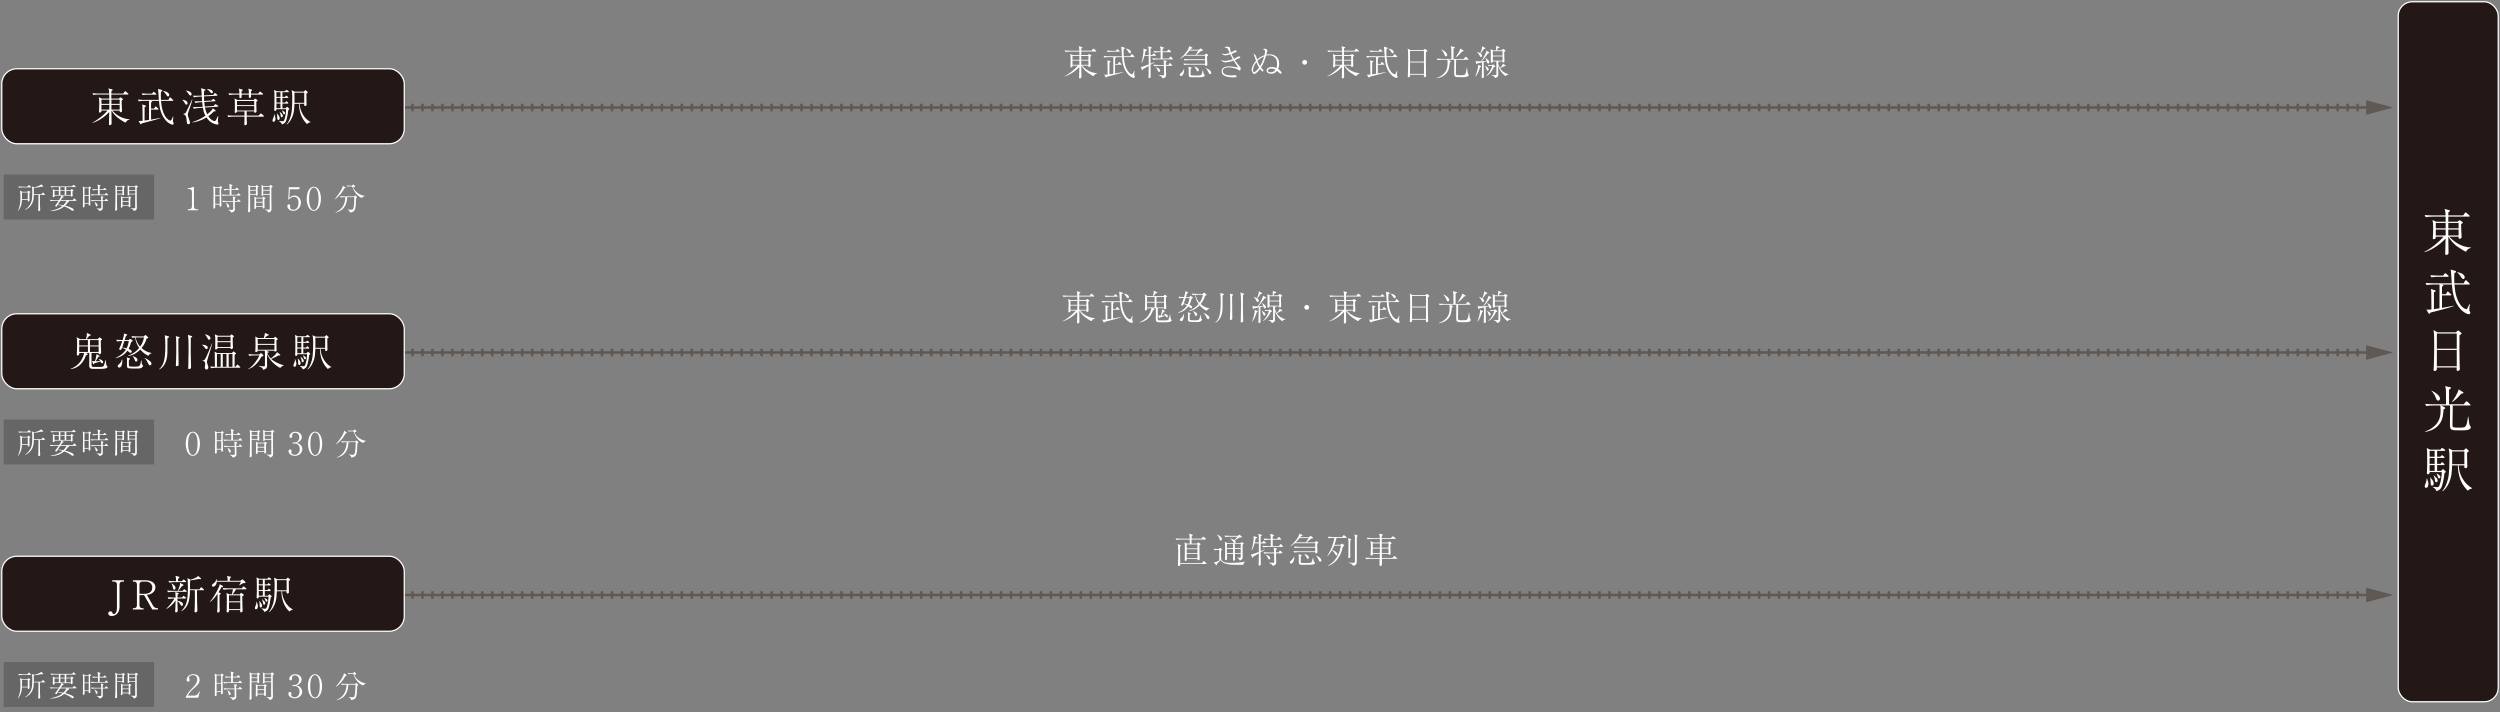 <?xml version="1.0" encoding="UTF-8"?><svg id="_レイヤー_1" xmlns="http://www.w3.org/2000/svg" viewBox="0 0 1000 285"><rect x="0" y="0" width="1000" height="285" fill="#808080" stroke="none"/><defs><style>.cls-1{stroke-dasharray:1 2.99;}.cls-1,.cls-2{stroke-width:3px;}.cls-1,.cls-2,.cls-3,.cls-4{fill:none;stroke-miterlimit:10;}.cls-1,.cls-2,.cls-4{stroke:#605852;}.cls-5{fill:#605852;}.cls-6{fill:#231815;}.cls-3{stroke:#fff;stroke-width:.5px;}.cls-7{fill:#fff;}.cls-8{fill:#666;}</style></defs><line class="cls-4" x1="49.29" y1="43" x2="948.43" y2="43"/><polygon class="cls-5" points="946.45 45.91 957.29 43 946.45 40.09 946.45 45.91"/><line class="cls-2" x1="49.29" y1="43" x2="49.79" y2="43"/><line class="cls-1" x1="52.78" y1="43" x2="945.29" y2="43"/><line class="cls-2" x1="946.79" y1="43" x2="947.29" y2="43"/><line class="cls-4" x1="49.29" y1="141" x2="948.43" y2="141"/><polygon class="cls-5" points="946.45 143.91 957.29 141 946.45 138.09 946.45 143.91"/><line class="cls-2" x1="49.29" y1="141" x2="49.79" y2="141"/><line class="cls-1" x1="52.78" y1="141" x2="945.29" y2="141"/><line class="cls-2" x1="946.79" y1="141" x2="947.29" y2="141"/><line class="cls-4" x1="49.29" y1="238" x2="948.43" y2="238"/><polygon class="cls-5" points="946.45 240.91 957.29 238 946.45 235.09 946.45 240.91"/><line class="cls-2" x1="49.29" y1="238" x2="49.79" y2="238"/><line class="cls-1" x1="52.78" y1="238" x2="945.29" y2="238"/><line class="cls-2" x1="946.79" y1="238" x2="947.29" y2="238"/><path class="cls-7" d="M437.44,30.47c-.62-.22-2.03-1.2-2.03-1.2-1.29-.77-2.12-1.85-2.91-3,.01.64.03,3.45.06,4.02,0,.07.01.38.01.43,0,.24-.03.36-.18.48-.18.13-.39.18-.48.18-.24,0-.28-.25-.28-.39,0-.11.01-.6.03-.7,0-.56.06-3.01.07-3.52-1.89,2.07-4.38,3.42-5.9,3.81l-.06-.1c1.67-.7,4.31-2.9,5.38-4.23h-2.16c0,.32-.03.39-.07.45-.13.17-.32.25-.53.25-.24,0-.25-.15-.25-.24,0-.04.01-.2.03-.25.06-.67.08-1.95.08-2.58,0-1.32-.03-1.48-.18-2.3l1.04.48h2.65c0-.21,0-.59-.01-1.43h-3.77c-.49,0-1.26.06-1.79.15l-.34-.6c1.05.08,2.07.11,2.33.11h3.56c-.03-.77-.07-1.39-.29-1.81l1.32.34c.08.03.21.06.21.15,0,.08-.04.14-.17.24-.11.1-.21.17-.28.22,0,.06-.01.57-.01.85h4.17l.46-.67c.07-.1.13-.17.2-.17.1,0,.2.08.27.14l.76.67c.07.06.14.13.14.21,0,.13-.13.15-.21.15h-5.79v1.43h2.58l.46-.36c.07-.06.1-.07.15-.07.04,0,.1.03.14.06l.6.45c.08.07.13.1.13.18,0,.07-.04.13-.13.18q-.2.13-.34.24c0,1.06,0,1.11.11,3.28.01.14.01.28.01.29,0,.24-.04.34-.24.43-.13.07-.27.1-.34.1-.28,0-.28-.2-.27-.59h-2.62c1.02,1.11,3.19,2.94,6.07,3.03v.13c-.78.2-.95.42-1.39,1.06ZM431.75,22.4h-2.76v1.51h2.76v-1.51ZM431.75,24.25h-2.76v1.67h2.76v-1.67ZM435.38,22.4h-2.89v1.51h2.89v-1.51ZM435.38,24.25h-2.89v1.67h2.89v-1.67Z"/><path class="cls-7" d="M453.5,31.17c-.42,0-1.55-.57-2.28-1.43-1.9-2.19-2.24-4.62-2.42-6.89h-2.97l.39.08c.11.03.2.06.2.14,0,.15-.22.31-.39.35v2.14h1.09l.34-.59c.08-.14.13-.17.18-.17.07,0,.1.01.28.18l.6.55c.08.08.14.13.14.22,0,.13-.13.14-.22.14h-2.41v3.49c.1-.01.17-.03.43-.07.97-.18,1.93-.36,2.9-.53v.08c-.7.35-5.48,1.58-6.6,1.85-.14.29-.15.32-.31.32-.07,0-.14-.03-.18-.11l-.62-1.08c.2.04.28.06.48.06.22,0,.42-.01.94-.08-.04-2.37-.04-2.61-.06-4.82,0-.49-.04-.64-.13-.91l1.19.39c.14.04.2.06.2.14,0,.04-.07.27-.49.36-.01.25-.01.45-.01.59,0,.48-.01,4.02-.01,4.16.24-.03.64-.08,1.57-.22v-6.67h-1.79c-.49,0-1.26.06-1.79.17l-.34-.62c1.05.1,2.07.11,2.33.11h5.04c-.08-1.04-.15-1.93-.2-2.76-.03-.69-.08-.91-.13-1.09l1.34.38c.08.03.18.07.18.2,0,.18-.21.29-.49.43-.03.32-.04.77-.04,1.4,0,.7.03,1.2.04,1.44h2.61l.39-.7c.04-.07.11-.18.2-.18.11,0,.18.07.28.17l.7.67c.11.11.14.17.14.22,0,.15-.15.15-.21.15h-4.08c.2,2.48.62,4.09,1.58,5.56.64.98,1.48,1.34,1.72,1.34.17,0,.25-.14.35-.31.03-.07.42-.8.56-1.15h.1c-.1.74-.15,1.56-.15,1.67,0,.18.01.2.17.43.06.08.13.27.13.36,0,.01,0,.41-.46.41ZM447.67,20.68h-2.8c-.5,0-1.27.06-1.81.15l-.34-.6c1.05.08,2.07.11,2.34.11h1.29l.36-.48c.13-.17.14-.18.21-.18s.21.1.27.14l.55.49c.08.07.14.11.14.21,0,.13-.11.15-.21.15ZM451.99,21.31c-.22,0-.41-.18-.63-.56-.29-.48-.56-.87-1.09-1.26v-.08c1.44.17,2.11.84,2.11,1.4,0,.25-.14.5-.39.5Z"/><path class="cls-7" d="M462.16,22.36h-1.96v3.15c.88-.39,1.26-.56,1.62-.74l.06.11c-.31.25-1.11.73-1.68,1.06.01,3.11.01,3.45.06,4.17,0,.08.01.46.01.53,0,.27-.2.64-.6.64-.17,0-.28-.06-.28-.27,0-.2.06-1.08.06-1.26.03-.77.04-2.33.04-3.39-.14.08-1.64.95-1.85,1.08-.11.07-.21.11-.34.18-.06.15-.18.46-.34.46-.13,0-.2-.18-.22-.24l-.46-1.09c.38,0,.53-.03.87-.13.11-.04,1.08-.34,2.34-.84.01-2.28.01-2.52.01-3.45h-1.71c-.24.83-.6,2.06-1.09,2.76l-.13-.07c.55-1.77.9-4.24.83-5.57l1.18.38c.13.04.22.08.22.21,0,.17-.18.25-.56.35-.06.32-.13.71-.35,1.61h1.61c0-.39-.03-2.33-.03-2.41-.03-.55-.14-.83-.24-1.06l1.29.36c.1.03.18.08.18.17,0,.17-.1.21-.49.5,0,.53-.01,1.98-.01,2.44h.69l.34-.45c.07-.08.13-.17.22-.17.08,0,.17.07.25.14l.53.45c.07.06.14.11.14.21,0,.13-.11.15-.21.15ZM468.95,23.76h-5.94c-.43,0-1.22.06-1.79.17l-.34-.6c.77.06,1.56.1,2.33.1h1.05v-2.55h-.74c-.43,0-1.22.06-1.79.17l-.34-.62c.77.07,1.55.11,2.33.11h.55c-.01-.99-.04-1.09-.27-2.02l1.37.41c.13.04.2.07.2.17,0,.22-.41.43-.53.49-.01.22-.01.63-.01.95h1.74l.48-.57c.08-.1.15-.17.24-.17s.17.07.25.15l.57.56c.08.08.13.13.13.21,0,.14-.13.15-.21.15h-3.19c0,.41.01,2.19,0,2.55h2.52l.42-.6c.07-.11.15-.17.24-.17s.17.04.25.14l.57.6c.1.1.14.15.14.24,0,.11-.13.13-.21.13ZM468.69,26.33h-2.35c.01.35.01.92.03,1.29,0,.17.07,1.89.07,2.23,0,.69-.15,1.2-1.36,1.54-.13-.34-.29-.76-1.58-1.25v-.08c.46.03,1.12.07,1.62.07.48,0,.52-.06.52-.41,0-.53-.06-2.91-.06-3.39h-2.13c-.43,0-1.22.04-1.79.15l-.34-.6c.77.07,1.55.11,2.33.11h1.92c-.01-1.29-.06-1.46-.17-1.88l1.09.22c.15.03.27.06.27.22,0,.1-.04.2-.45.36,0,.17.01.91.03,1.06h1.06l.34-.56c.07-.13.14-.18.22-.18.1,0,.15.06.25.15l.55.55c.1.1.14.14.14.22,0,.13-.13.15-.21.15ZM463.64,28.76c-.32,0-.38-.15-.63-.76-.07-.18-.29-.7-.76-.97l.06-.1c.85.15,1.75.64,1.75,1.37,0,.36-.29.45-.42.45Z"/><path class="cls-7" d="M472.39,30.43c-.27,0-.5-.24-.5-.48,0-.29.24-.49.57-.77.29-.25.8-.69,1.09-1.58h.07c.01.13.04.29.04.48,0,.78-.41,2.35-1.27,2.35ZM483.14,22.29c-.2.11-.21.13-.31.21-.01.25-.01.52.01,1.4.01.21.1,1.86.1,1.93,0,.42-.35.52-.59.52-.32,0-.34-.2-.32-.49h-6.57c-.49,0-1.26.06-1.79.17l-.34-.6c1.05.08,2.07.1,2.33.1h6.37v-1.47h-6.37c-.49,0-1.27.06-1.81.15l-.32-.6c1.05.08,2.06.11,2.33.11h6.18v-1.44h-8.15c-.76.64-1.36,1.01-1.77,1.25l-.06-.1c2.1-1.78,3.53-3.85,3.64-5.01l1.06.52c.14.07.21.13.21.22,0,.17-.15.21-.55.28-.13.15-.29.36-.36.46h3.47l.42-.39c.15-.14.2-.15.24-.15.08,0,.13.04.28.15l.59.46c.06.06.1.1.1.18,0,.11-.1.17-.14.17-.11.04-.62.14-.71.17-.27.22-1.46,1.26-1.71,1.46h3.19l.48-.39c.15-.13.17-.14.24-.14.08,0,.2.1.21.13l.39.34c.13.11.17.15.17.22,0,.08-.04.14-.14.2ZM475.8,20.23c-.74.91-1.11,1.3-1.54,1.71h4.06c.14-.21.74-1.18.81-1.29.1-.17.13-.22.22-.42h-3.56ZM481.06,30.82c-.24.04-.41.07-.77.07-1.12.03-2.23.03-3.35.03s-1.48-.06-1.48-1.27c0-.22.03-1.2.03-1.4,0-.85-.06-1.26-.14-1.58l1.11.32c.22.07.24.14.24.18,0,.11-.14.2-.18.21-.15.1-.17.1-.28.21v2.11c0,.38.15.43.31.48.13.03,1.89.04,2.17.04,1.67,0,1.85-.22,2-.66.08-.22.27-.9.35-1.46h.11c.06.24.22,1.27.31,1.47.04.14.07.15.31.32.08.07.14.14.14.24,0,0-.01.53-.87.69ZM479.07,28.51c-.29,0-.34-.11-.57-.64-.38-.83-.62-1.04-.84-1.23l.03-.07c1.15.2,1.85.95,1.85,1.44,0,.18-.07.5-.46.5ZM484.05,29.66c-.35,0-.42-.17-.63-.62-.36-.83-.55-1.25-1.19-1.71l.04-.08c1.62.46,2.23,1.39,2.23,1.86,0,.34-.17.55-.45.55Z"/><path class="cls-7" d="M495.93,28.25c-.17,0-.83-.46-.97-.53-.83-.41-2.4-.77-3.63-.77s-2.17.42-2.17,1.55c0,1.64,2.7,1.65,3.29,1.65.22,0,1.26-.07,1.47-.07.31,0,.73.11.73.45,0,.21,0,.42-1.42.42-.52,0-1.67-.04-2.7-.36-.76-.22-1.88-.71-1.88-1.99,0-2.05,2.35-2.05,2.94-2.05.76,0,1.86.11,2.94.34.08.01.45.1.5.1.04,0,.11-.01.11-.1,0-.07-.06-.18-.11-.25-.39-.56-1.04-1.5-1.61-2.4-1.48.55-2.84.7-3.31.7-.66,0-1.44-.43-1.64-1,.66.29.88.41,1.51.41s1.93-.22,3.11-.64c-.24-.42-.53-.97-.99-1.98-.67.21-1.61.43-1.98.43-.49,0-1.19-.38-1.53-.81.29.1.69.25,1.22.25.76,0,1.62-.29,2.03-.42-.11-.25-.56-1.4-.69-1.61-.18-.32-.63-.42-1.34-.39.38-.38.53-.53,1.08-.53.43,0,1.08.18,1.12.52.03.2.08.81.11.94.04.22.18.64.27.87.14-.07.43-.18.87-.45.45-.27.7-.42.92-.42.21,0,.49.14.49.35,0,.2-.11.25-.42.41-.85.41-1.06.5-1.64.7.24.6.45,1.05.98,1.95.46-.2.69-.32,1.3-.69.38-.24.42-.25.66-.25.35,0,.57.17.57.31,0,.18-.22.31-.42.39-.2.1-1.08.49-1.78.77.63.98,1.16,1.58,1.74,2.24.18.2.63.73.63.97s-.11.99-.39.99Z"/><path class="cls-7" d="M505.99,20.53c0-.24,0-.67-.76-.8.08-.15.15-.25.54-.25.62,0,1.18.35,1.18.77,0,.18-.06.35-.14.63-.17.5-.18.56-.31.99.21-.04.69-.14,1.33-.14,1.67,0,3.84.81,3.84,3.77,0,1.11-.31,1.83-.42,2.09.66.42,1.36,1.11,1.36,1.58,0,.18-.14.36-.31.36-.22,0-.48-.24-.85-.62-.29-.29-.48-.43-.66-.57-.48.56-1.04,1.18-2.23,1.18-.81,0-1.95-.39-1.95-1.3,0-.67.7-1.44,2.09-1.44.8,0,1.4.25,1.84.45.21-.48.28-1.04.28-1.67,0-1.57-.48-2.19-.81-2.52-.57-.56-1.39-.94-2.3-.94-.45,0-.9.08-1.33.2-.52,1.76-.79,2.68-1.96,4.71.12.15.36.41.55.6.39.43.42.46.42.64,0,.25-.17.32-.34.32-.22,0-.45-.15-1.05-.95-.53.77-1.6,1.96-2.44,1.96-.06,0-.28-.01-.36-.24-.07-.15-.18-.46-.25-.56-.21-.32-.31-.48-.31-.85,0-.67.42-2.14,1.74-3.6-.08-.24-.11-.31-.32-.98-.24-.78-.53-1.61-.67-2,.95.69,1.04.95,1.47,2.48.81-.74,1.62-1.32,2.91-1.75.17-.71.22-1.27.22-1.54ZM502.57,24.87c-.71.87-1.36,2.07-1.36,3.29,0,.14.03.69.39.69.67,0,1.78-1.48,2.03-1.81-.46-.76-.76-1.34-1.06-2.17ZM503,24.37c.31.88.71,1.58,1.04,2.09.41-.74,1.21-2.2,1.61-3.91-1.33.55-2.19,1.34-2.65,1.82ZM508.44,27.42c-1.04,0-1.29.62-1.29.85,0,.39.6.66,1.12.66.48,0,1.44-.24,1.88-1-.46-.41-1.09-.52-1.71-.52Z"/><path class="cls-7" d="M522.84,24.93c0,.55-.45.97-.97.97s-.97-.43-.97-.97.42-.97.97-.97.97.43.97.97Z"/><path class="cls-7" d="M542.53,30.47c-.62-.22-2.03-1.2-2.03-1.2-1.29-.77-2.12-1.85-2.91-3,.01.64.03,3.45.06,4.02,0,.07.01.38.01.43,0,.24-.03.36-.18.48-.18.13-.39.18-.48.18-.24,0-.28-.25-.28-.39,0-.11.01-.6.03-.7,0-.56.06-3.01.07-3.52-1.89,2.07-4.38,3.42-5.9,3.81l-.06-.1c1.67-.7,4.31-2.9,5.38-4.23h-2.16c0,.32-.03.39-.07.45-.13.17-.32.25-.53.25-.24,0-.25-.15-.25-.24,0-.04.01-.2.03-.25.06-.67.08-1.95.08-2.58,0-1.32-.03-1.48-.18-2.3l1.04.48h2.65c0-.21,0-.59-.01-1.43h-3.77c-.49,0-1.26.06-1.79.15l-.34-.6c1.05.08,2.07.11,2.33.11h3.56c-.03-.77-.07-1.39-.29-1.81l1.32.34c.08.03.21.06.21.15,0,.08-.04.14-.17.24-.11.1-.21.17-.28.22,0,.06-.01.57-.01.85h4.17l.46-.67c.07-.1.13-.17.2-.17.1,0,.2.08.27.14l.76.67c.07.06.14.13.14.21,0,.13-.13.15-.21.15h-5.79v1.43h2.58l.46-.36c.07-.06.1-.07.15-.07.04,0,.1.03.14.06l.6.45c.08.07.13.1.13.18,0,.07-.04.13-.13.18q-.2.13-.34.24c0,1.06,0,1.11.11,3.28.01.14.01.28.01.29,0,.24-.04.34-.24.43-.13.07-.27.1-.34.1-.28,0-.28-.2-.27-.59h-2.62c1.02,1.11,3.19,2.94,6.07,3.03v.13c-.79.2-.95.42-1.39,1.06ZM536.84,22.4h-2.76v1.51h2.76v-1.51ZM536.84,24.25h-2.76v1.67h2.76v-1.67ZM540.47,22.4h-2.89v1.51h2.89v-1.51ZM540.47,24.25h-2.89v1.67h2.89v-1.67Z"/><path class="cls-7" d="M558.59,31.17c-.42,0-1.55-.57-2.28-1.43-1.9-2.19-2.24-4.62-2.42-6.89h-2.97l.39.08c.11.03.2.06.2.14,0,.15-.22.31-.39.35v2.14h1.09l.34-.59c.08-.14.13-.17.18-.17.07,0,.1.01.28.18l.6.55c.08.08.14.13.14.22,0,.13-.13.14-.22.14h-2.41v3.49c.1-.01.17-.03.43-.07.97-.18,1.93-.36,2.9-.53v.08c-.7.35-5.48,1.58-6.6,1.85-.14.29-.15.32-.31.32-.07,0-.14-.03-.18-.11l-.62-1.08c.2.04.28.06.48.06.22,0,.42-.01.94-.08-.04-2.37-.04-2.61-.06-4.82,0-.49-.04-.64-.13-.91l1.19.39c.14.04.2.06.2.14,0,.04-.07.27-.49.36-.01.25-.01.45-.01.59,0,.48-.01,4.02-.01,4.16.24-.03.64-.08,1.57-.22v-6.67h-1.79c-.49,0-1.26.06-1.79.17l-.34-.62c1.05.1,2.07.11,2.33.11h5.04c-.08-1.04-.15-1.93-.2-2.76-.03-.69-.08-.91-.13-1.09l1.35.38c.08.03.18.07.18.2,0,.18-.21.29-.49.43-.03.32-.04.77-.04,1.4,0,.7.03,1.2.04,1.44h2.61l.39-.7c.04-.07.11-.18.2-.18.11,0,.18.07.28.17l.7.67c.11.11.14.17.14.22,0,.15-.15.15-.21.15h-4.08c.2,2.48.62,4.09,1.58,5.56.64.98,1.48,1.34,1.72,1.34.17,0,.25-.14.35-.31.03-.07.42-.8.56-1.15h.1c-.1.74-.15,1.56-.15,1.67,0,.18.01.2.17.43.06.08.13.27.13.36,0,.01,0,.41-.46.41ZM552.77,20.68h-2.8c-.5,0-1.27.06-1.81.15l-.34-.6c1.05.08,2.07.11,2.34.11h1.29l.36-.48c.13-.17.14-.18.21-.18s.21.1.27.14l.55.49c.08.07.14.11.14.21,0,.13-.11.15-.21.15ZM557.08,21.31c-.22,0-.41-.18-.63-.56-.29-.48-.56-.87-1.09-1.26v-.08c1.44.17,2.11.84,2.11,1.4,0,.25-.14.5-.39.5Z"/><path class="cls-7" d="M570.36,20.88c-.06,1.68-.01,6.6.04,8.46,0,.15.06.8.06.94,0,.5-.42.59-.59.59-.32,0-.32-.24-.32-.35,0-.04.03-.55.03-.62h-5.56c.01.38.01.52-.03.63-.03.07-.21.36-.55.36-.28,0-.35-.2-.35-.36,0-.14.06-.73.07-.85.08-1.21.11-4.72.11-5.67,0-3.71-.06-4.01-.24-4.59l1.19.64h5.11l.41-.36s.15-.15.27-.15c.06,0,.1.03.22.13l.53.46c.13.1.17.18.17.27,0,.15-.28.31-.57.49ZM569.59,20.39h-5.58v4.26h5.58v-4.26ZM569.59,24.98h-5.58v4.58h5.58v-4.58Z"/><path class="cls-7" d="M586.87,30.68c-.63.2-1.46.2-2.2.2-3,0-3-.01-3-2.12,0-.5.04-2.73.04-3.18,0-.81,0-1.41-.01-1.68h-2.47l.94.52c.08.04.18.11.18.21,0,.07-.03.11-.1.17-.13.07-.21.13-.37.21-.14,1.93-.34,3.19-1.44,4.44-1.27,1.43-3.03,1.74-3.67,1.85l-.06-.13c.5-.17,1.58-.55,2.63-1.53,1.61-1.5,1.7-3.21,1.7-4.41,0-.77-.04-1.11-.08-1.33h-2.13c-.49,0-1.26.06-1.79.15l-.34-.6c1.05.08,2.07.11,2.32.11h3.54c0-3.12-.01-3.47-.03-3.91-.03-.53-.11-.87-.24-1.18l1.39.31c.17.04.27.06.27.2s-.03.14-.55.49v4.09h4.1l.57-.67c.14-.15.15-.17.22-.17s.22.11.27.14l.71.67c.08.07.14.13.14.21,0,.13-.11.15-.21.15h-4.76c-.01,1.09-.08,4.5-.08,5.31,0,.88.11.9,1.97.9s1.93-.08,2.4-3.11h.07c.07.56.15,1.44.25,2,.01.1.1.53.36.77.07.06.08.15.08.22,0,.35-.41.6-.66.69ZM578.4,22.54c-.38,0-.48-.24-.84-1.18-.1-.25-.36-.7-.63-1.06-.17-.22-.31-.36-.45-.5l.06-.06c1.29.57,2.35,1.51,2.35,2.21,0,.35-.21.59-.49.59ZM585.25,20.53c-.13.04-.24.06-.45.1-.38.48-1.2,1.47-2.47,2.33l-.07-.07c.48-.67,1.7-2.54,1.84-3.47l1.13.69c.2.11.22.15.22.22,0,.13-.1.18-.21.21Z"/><path class="cls-7" d="M592.03,26.92c-.69,2.02-1.01,2.72-1.78,3.7l-.11-.04c.53-1.26,1.08-3.43,1.08-4.19,0-.13-.03-.32-.06-.45l1.12.43c.1.04.15.1.15.18,0,.18-.17.25-.41.36ZM595.18,21.35c-.74,1.12-2.39,3.05-2.49,3.17.2-.01,1.58-.11,1.93-.14-.22-.66-.41-.92-.52-1.08l.06-.07c.31.17,1.56.83,1.56,1.62,0,.29-.18.56-.42.56-.35,0-.43-.28-.62-.87l-1.19.28c-.03,1.39-.01,2.04-.01,2.42.01.5.08,3.17.08,3.31,0,.53-.32.67-.55.67-.31,0-.31-.22-.31-.32,0-.5.07-2.68.07-3.12s.04-2.4.06-2.8c-.85.2-1.4.29-1.83.34-.13.22-.18.29-.31.29-.06,0-.17-.04-.2-.17l-.24-1.08c.63.22,1.46.2,2.2.17.87-1.25,2.24-3.75,2.1-4.3l1.08.66c.11.07.12.14.12.21,0,.15-.14.2-.57.25ZM593.54,19.63c-.67.95-.9,1.26-1.3,1.78.29.22.59.45.59.84,0,.28-.17.57-.43.57s-.39-.2-.71-.83c-.27-.5-.41-.76-.92-1.13l.03-.06c.2.03.6.08,1.3.5.13-.32.74-1.81.74-2.45,0-.1-.03-.25-.04-.35l1.19.6c.08.04.14.1.14.2,0,.14-.1.2-.57.32ZM595.07,28.26c-.32,0-.38-.17-.56-.77-.03-.1-.22-.7-.53-1.12l.03-.06c.8.45,1.48.87,1.48,1.46,0,.24-.14.49-.42.49ZM597.6,26.8c-1.02,2.11-1.92,3.07-3.12,3.63v-.1c1.12-.91,2.06-2.59,2.41-3.96h-.77c-.22,0-.55.03-.77.07l-.14-.46c.25.03.78.06,1,.06h.67l.15-.22c.04-.07.1-.11.15-.11.07,0,.12.06.17.08l.63.53c.07.06.1.11.1.18,0,.25-.28.29-.48.31ZM602.24,30.54c-1.47-1.19-2.42-2.4-3-4.23,0,.24.01.5.01.74.01.45.07,2.79.07,2.83,0,.59-.25.81-.41.92-.18.15-.45.34-.85.41-.17-.38-.29-.69-1.43-1.16l.03-.06c.27.01,1.18.04,1.3.04.44,0,.6,0,.6-.29v-4.48c0-.5,0-.56-.01-.67h-1.42c0,.15.01.45-.48.45-.34,0-.35-.15-.35-.28,0-.32.04-1.78.04-2.07,0-.36-.03-1.93-.03-2.26,0-.21-.01-.55-.06-.78l.97.5h1.11c.1-.39.14-.9.14-1.15,0-.21-.03-.46-.08-.63l1.23.35c.12.04.18.13.18.22,0,.24-.25.27-.56.29-.1.14-.56.78-.66.91h2.04l.39-.42c.06-.06.15-.13.24-.13s.15.04.21.08l.57.42c.08.06.14.14.14.24,0,.17-.18.27-.49.43,0,.14.03,1.78.03,1.82.01.29.07,1.65.07,1.83,0,.42-.25.57-.55.57-.25,0-.32-.13-.27-.42h-1.93l.24.06c.15.04.25.13.25.2,0,.14-.17.27-.32.35,0,.1.21,1.05.78,2.03.24-.2,1-1.05,1.2-1.75l.88.6c.11.07.14.14.14.25,0,.18-.22.2-.55.17-.53.29-1.08.57-1.61.84.11.2.35.57.8.99.77.73,1.6,1.12,2.7,1.4v.06c-.98.14-1.19.49-1.34.76ZM601.01,20.49h-3.87v1.74h3.87v-1.74ZM601.01,22.56h-3.87v1.7h3.87v-1.7Z"/><path class="cls-7" d="M436.63,128.47c-.62-.22-2.03-1.2-2.03-1.2-1.29-.77-2.12-1.85-2.91-3,.01.64.03,3.45.06,4.02,0,.07.01.38.01.43,0,.24-.03.36-.18.48-.18.13-.39.18-.48.18-.24,0-.28-.25-.28-.39,0-.11.01-.6.03-.7,0-.56.06-3.01.07-3.52-1.89,2.07-4.38,3.42-5.9,3.81l-.06-.1c1.67-.7,4.31-2.9,5.38-4.23h-2.16c0,.32-.03.39-.07.45-.13.17-.32.25-.53.25-.24,0-.25-.15-.25-.24,0-.04.01-.2.03-.25.06-.67.08-1.95.08-2.58,0-1.32-.03-1.48-.18-2.3l1.04.48h2.65c0-.21,0-.59-.01-1.43h-3.77c-.49,0-1.26.06-1.79.15l-.34-.6c1.05.08,2.07.11,2.33.11h3.56c-.03-.77-.07-1.39-.29-1.81l1.32.34c.08.03.21.06.21.15,0,.08-.04.14-.17.24-.11.1-.21.17-.28.22,0,.06-.01.57-.01.85h4.17l.46-.67c.07-.1.13-.17.2-.17.1,0,.2.08.27.14l.76.67c.07.06.14.13.14.21,0,.13-.13.15-.21.15h-5.79v1.43h2.58l.46-.36c.07-.06.1-.07.15-.07.04,0,.1.03.14.06l.6.45c.08.07.13.1.13.18,0,.07-.04.13-.13.18q-.2.13-.34.24c0,1.06,0,1.11.11,3.28.01.14.01.28.01.29,0,.24-.04.34-.24.43-.13.07-.27.1-.34.1-.28,0-.28-.2-.27-.59h-2.62c1.02,1.11,3.19,2.94,6.07,3.03v.13c-.79.2-.95.42-1.39,1.06ZM430.94,120.4h-2.76v1.51h2.76v-1.51ZM430.94,122.25h-2.76v1.67h2.76v-1.67ZM434.57,120.4h-2.89v1.51h2.89v-1.51ZM434.57,122.25h-2.89v1.67h2.89v-1.67Z"/><path class="cls-7" d="M452.69,129.17c-.42,0-1.55-.57-2.28-1.43-1.9-2.19-2.24-4.62-2.42-6.89h-2.97l.39.08c.11.03.2.06.2.14,0,.15-.22.31-.39.35v2.14h1.09l.34-.59c.08-.14.13-.17.18-.17.07,0,.1.01.28.18l.6.55c.08.08.14.13.14.22,0,.13-.13.14-.22.14h-2.41v3.49c.1-.01.17-.03.43-.07.97-.18,1.93-.36,2.9-.53v.08c-.7.35-5.48,1.58-6.6,1.85-.14.29-.15.32-.31.32-.07,0-.14-.03-.18-.11l-.62-1.08c.2.04.28.06.48.06.22,0,.42-.01.94-.08-.04-2.37-.04-2.61-.06-4.82,0-.49-.04-.64-.13-.91l1.19.39c.14.04.2.06.2.14,0,.04-.07.27-.49.36-.01.25-.01.45-.01.59,0,.48-.01,4.02-.01,4.16.24-.03.64-.08,1.57-.22v-6.67h-1.79c-.49,0-1.26.06-1.79.17l-.34-.62c1.05.1,2.07.11,2.33.11h5.04c-.08-1.04-.15-1.93-.2-2.76-.03-.69-.08-.91-.13-1.09l1.34.38c.08.03.18.07.18.2,0,.18-.21.29-.49.43-.03.32-.04.77-.04,1.4,0,.7.03,1.2.04,1.44h2.61l.39-.7c.04-.07.11-.18.2-.18.11,0,.18.07.28.17l.7.67c.11.11.14.17.14.22,0,.15-.15.15-.21.15h-4.08c.2,2.48.62,4.09,1.58,5.56.64.98,1.49,1.34,1.72,1.34.17,0,.25-.14.35-.31.03-.07.42-.8.56-1.15h.1c-.1.74-.15,1.56-.15,1.67,0,.18.01.2.17.43.06.08.13.27.13.36,0,.01,0,.41-.46.41ZM446.86,118.68h-2.8c-.5,0-1.28.06-1.81.15l-.34-.6c1.05.08,2.07.11,2.34.11h1.29l.36-.48c.13-.17.14-.18.21-.18s.21.1.27.14l.55.49c.08.07.14.11.14.21,0,.13-.11.15-.21.15ZM451.17,119.31c-.22,0-.41-.18-.63-.56-.29-.48-.56-.87-1.09-1.26v-.08c1.44.17,2.12.84,2.12,1.4,0,.25-.14.5-.39.5Z"/><path class="cls-7" d="M468.01,128.75c-.31.1-1.09.15-1.41.15h-2.42c-1.08,0-1.21,0-1.48-.24-.38-.31-.38-.66-.38-1.01,0-.32.03-1.78.03-2.09v-2.25h-1.29l.49.21c.1.04.25.11.25.25,0,.21-.29.28-.6.36-.17.49-.64,1.89-1.85,3.11-1.43,1.46-3.04,1.67-3.6,1.75v-.08c1.11-.45,2.56-1.19,3.64-2.82.52-.78,1.04-1.96,1.15-2.79h-1.71c0,.07.01.39-.03.52-.06.2-.34.39-.53.39-.31,0-.31-.25-.31-.38,0-.48.06-1.23.07-1.71.04-1.05.04-1.6.04-2,0-1.5-.04-1.64-.18-2.33l1.2.67h2.06s.34-1.05.34-1.74c0-.25-.03-.32-.07-.46l1.39.64c.07.03.1.1.1.14q0,.14-.63.31c-.25.29-.63.8-.88,1.11h3.89l.49-.48c.08-.08.13-.13.2-.13s.14.06.22.13l.49.39c.08.07.15.11.15.18,0,.08-.32.29-.48.39,0,.73.01,1.36.03,2.04.01.27.1,2.05.1,2.14,0,.52-.49.59-.55.59-.35,0-.34-.22-.34-.43h-2.49c0,.32.01,4.13.01,4.36,0,.49.25.53,1.09.53h2.21c.8,0,.97-.39,1.07-.62.18-.45.45-1.67.49-1.86h.07c0,.46.21,2.02.39,2.12.22.14.25.17.25.29,0,.31-.42.53-.69.62ZM461.86,118.82h-3.05v1.89h3.05v-1.89ZM461.86,121.05h-3.05v1.93h3.05v-1.93ZM465.62,118.82h-3.03v1.89h3.03v-1.89ZM465.62,121.05h-3.03v1.93h3.03v-1.93ZM466.79,126.96c-.2,0-.28-.15-.35-.28-.06-.11-.17-.29-.2-.35-.29.07-.48.13-2.12.6-.18.31-.21.35-.31.35-.04,0-.14-.04-.18-.15l-.35-.99c.25.04.8.11,1.04.1.14-.39.5-1.56.5-2.49l1.05.59c.06.03.11.07.11.14,0,.13-.14.17-.46.22-.15.24-.83,1.33-.97,1.55.87-.03,1.05-.03,1.58-.07-.29-.46-.42-.57-.55-.69v-.06c.81.13,1.57.59,1.57,1.12,0,.25-.18.41-.38.41Z"/><path class="cls-7" d="M476.65,119.48c-.24.99-.5,1.69-.9,2.42.55.2,1.11.56,1.11.97,0,.15-.08.43-.39.43-.27,0-.48-.2-.77-.46-.17-.15-.27-.24-.35-.29-.55.76-1.64,2.07-4.09,2.63v-.13c2.24-1.05,3.05-2.11,3.56-2.9-.39-.27-.74-.42-1.36-.6-.2.52-.28.71-.62.71-.25,0-.38-.15-.38-.32,0-.06,0-.13.11-.34.38-.7.7-1.62.95-2.45-.49,0-1.27.06-1.81.15l-.32-.6c.36.03,1.06.08,2.24.11.15-.5.49-1.58.49-2.05,0-.11-.01-.15-.03-.27l.97.31c.07.03.18.07.18.21,0,.15-.32.31-.43.36-.06.17-.08.25-.11.35-.06.17-.28.92-.34,1.08h1.39l.29-.27c.17-.14.18-.15.25-.15.06,0,.17.07.22.11l.49.36c.13.08.17.14.17.21,0,.13-.04.15-.53.39ZM472.47,128.46c-.25,0-.53-.18-.53-.49,0-.28.11-.38.74-.97.1-.08.62-.56.7-1.33l.14-.04c.03.18.06.28.06.5,0,.04-.03,2.33-1.11,2.33ZM474.27,119.16c-.2.64-.32,1.04-.76,2.25.32.04.74.11,1.55.31.49-.98.66-1.91.76-2.56h-1.56ZM480.39,128.47c-.42.34-1.12.34-2.13.34-.53,0-2.11-.01-2.55-.13-.53-.13-.53-.5-.53-1.25,0-.25.03-1.42.03-1.65,0-.52-.04-.64-.14-.91l.97.34c.17.06.25.08.25.18,0,.08-.04.11-.42.43-.01.28-.04,1.85.04,2.03.08.15.22.18.29.2.11.01.91.08,1.64.08.42,0,1.42-.03,1.71-.28.38-.35.53-1.54.57-1.88h.13c.11,1.02.13,1.18.36,1.56.03.04.18.17.2.21.01.03.01.06.01.07,0,.08-.13.42-.43.66ZM482.69,124.33c-.6-.28-1.67-.77-2.83-2.19-.81.83-2.33,2.06-4.29,2.28v-.11c2.16-.81,3.28-1.99,3.88-2.72-.76-1.09-1.25-2.34-1.42-3.66-.62.06-.74.08-.97.13l-.32-.6c1.05.08,2.06.11,2.33.11h2l.32-.34c.15-.15.17-.17.25-.17.07,0,.1.01.28.18l.55.48s.17.15.17.24c0,.14-.13.18-.59.35-.27.84-.7,2.03-1.77,3.32,1.53,1.39,2.98,1.64,3.52,1.72v.1c-.24.07-.83.24-1.12.87ZM478.39,126.36c-.32,0-.41-.25-.59-.83-.15-.52-.35-.73-.69-1.05l.03-.04c.53.15,1.72.52,1.72,1.39,0,.35-.25.53-.48.53ZM478.88,117.91c-.22,0-.43,0-.64.01.21,1.19.77,2.3,1.57,3.19.71-1.01,1.13-2,1.36-3.21h-2.28ZM483.29,127.67c-.39,0-.52-.27-.94-1.15-.43-.94-.78-1.16-1.05-1.34l.1-.08c.55.21,1.22.6,1.77,1.04.36.29.59.55.59.94,0,.29-.17.6-.46.6Z"/><path class="cls-7" d="M489.04,118.19s-.01.17-.01.18v4.65c-.01,1.64-.35,4.86-2.87,6.11l-.06-.08c1.4-1.29,2.18-2.79,2.18-8.15,0-1.27-.01-2.48-.18-3.75l1.34.42c.11.03.18.06.18.15,0,.13-.14.25-.59.48ZM492.84,118.35c0,3.64,0,4.05.07,7.89,0,.2.01,1.05.01,1.23,0,.5-.63.5-.66.5-.31,0-.31-.17-.31-.29,0-.07.06-.92.06-1.05.1-1.72.1-3.49.1-5.24,0-.7-.01-2.73-.07-3.32-.03-.22-.06-.43-.1-.62l1.12.29c.2.06.24.08.24.15,0,.15-.29.34-.46.45ZM497.19,118.01v.25l-.03,4.59c0,.15.11,4.45.11,5.28,0,.49,0,.55-.14.66-.15.11-.43.18-.56.18-.22,0-.31-.11-.31-.31,0-.15.06-.78.06-.92.07-2.38.1-4.76.1-5.81,0-3.39-.11-4.13-.24-4.92l1.29.41c.15.06.21.1.21.18,0,.18-.24.29-.49.41Z"/><path class="cls-7" d="M502.71,124.92c-.69,2.02-1.01,2.72-1.78,3.7l-.11-.04c.53-1.26,1.08-3.43,1.08-4.19,0-.13-.03-.32-.06-.45l1.12.43c.1.04.15.1.15.18,0,.18-.17.25-.41.36ZM505.86,119.35c-.74,1.12-2.4,3.05-2.49,3.17.2-.01,1.58-.11,1.93-.14-.22-.66-.41-.92-.52-1.08l.06-.07c.31.17,1.55.83,1.55,1.62,0,.29-.18.56-.42.56-.35,0-.43-.28-.62-.87l-1.19.28c-.03,1.39-.01,2.04-.01,2.42.01.5.08,3.17.08,3.31,0,.53-.32.67-.55.67-.31,0-.31-.22-.31-.32,0-.5.07-2.68.07-3.12s.04-2.4.06-2.8c-.85.2-1.4.29-1.83.34-.13.22-.18.29-.31.29-.06,0-.17-.04-.2-.17l-.24-1.08c.63.22,1.46.2,2.2.17.87-1.25,2.24-3.75,2.1-4.3l1.08.66c.11.07.13.14.13.21,0,.15-.14.2-.57.25ZM504.22,117.63c-.67.95-.9,1.26-1.3,1.78.29.22.59.45.59.84,0,.28-.17.57-.43.57s-.39-.2-.71-.83c-.27-.5-.41-.76-.92-1.13l.03-.06c.2.03.6.08,1.3.5.13-.32.74-1.81.74-2.45,0-.1-.03-.25-.04-.35l1.19.6c.08.04.14.1.14.2,0,.14-.1.2-.57.32ZM505.75,126.26c-.32,0-.38-.17-.56-.77-.03-.1-.22-.7-.53-1.12l.03-.06c.8.45,1.49.87,1.49,1.46,0,.24-.14.49-.42.49ZM508.29,124.8c-1.02,2.11-1.92,3.07-3.12,3.63v-.1c1.12-.91,2.06-2.59,2.41-3.96h-.77c-.22,0-.55.03-.77.07l-.14-.46c.25.03.78.06.99.06h.67l.15-.22c.04-.07.1-.11.15-.11.07,0,.13.06.17.08l.63.53c.07.06.1.11.1.18,0,.25-.28.29-.48.31ZM512.92,128.54c-1.47-1.19-2.42-2.4-3-4.23,0,.24.01.5.01.74.01.45.07,2.79.07,2.83,0,.59-.25.81-.41.92-.18.15-.45.34-.85.41-.17-.38-.29-.69-1.43-1.16l.03-.06c.27.01,1.18.04,1.3.04.43,0,.6,0,.6-.29v-4.48c0-.5,0-.56-.01-.67h-1.42c0,.15.01.45-.48.45-.34,0-.35-.15-.35-.28,0-.32.04-1.78.04-2.07,0-.36-.03-1.93-.03-2.26,0-.21-.01-.55-.06-.78l.97.5h1.11c.1-.39.14-.9.14-1.15,0-.21-.03-.46-.08-.63l1.23.35c.13.04.18.13.18.22,0,.24-.25.27-.56.29-.1.14-.56.78-.66.91h2.04l.39-.42c.06-.06.15-.13.24-.13s.15.04.21.08l.57.42c.08.06.14.14.14.24,0,.17-.18.27-.49.43,0,.14.03,1.78.03,1.82.01.29.07,1.65.07,1.83,0,.42-.25.57-.55.57-.25,0-.32-.13-.27-.42h-1.93l.24.06c.15.04.25.13.25.2,0,.14-.17.27-.32.35,0,.1.21,1.05.79,2.03.24-.2.99-1.05,1.2-1.75l.88.6c.11.07.14.14.14.25,0,.18-.22.2-.55.17-.53.29-1.08.57-1.61.84.11.2.35.57.8.99.77.73,1.6,1.12,2.7,1.4v.06c-.98.14-1.19.49-1.34.76ZM511.69,118.49h-3.87v1.74h3.87v-1.74ZM511.69,120.56h-3.87v1.7h3.87v-1.7Z"/><path class="cls-7" d="M523.66,122.93c0,.55-.45.97-.97.97s-.97-.43-.97-.97.42-.97.97-.97.97.43.97.97Z"/><path class="cls-7" d="M543.34,128.47c-.62-.22-2.03-1.2-2.03-1.2-1.29-.77-2.12-1.85-2.91-3,.01.64.03,3.45.06,4.02,0,.07.01.38.01.43,0,.24-.03.36-.18.48-.18.13-.39.18-.48.18-.24,0-.28-.25-.28-.39,0-.11.01-.6.03-.7,0-.56.06-3.01.07-3.52-1.89,2.07-4.38,3.42-5.9,3.81l-.06-.1c1.67-.7,4.31-2.9,5.38-4.23h-2.16c0,.32-.03.39-.07.45-.13.17-.32.25-.53.25-.24,0-.25-.15-.25-.24,0-.04.01-.2.03-.25.06-.67.08-1.95.08-2.58,0-1.32-.03-1.48-.18-2.3l1.04.48h2.65c0-.21,0-.59-.01-1.43h-3.77c-.49,0-1.26.06-1.79.15l-.34-.6c1.05.08,2.07.11,2.33.11h3.56c-.03-.77-.07-1.39-.29-1.81l1.32.34c.08.03.21.06.21.15,0,.08-.04.14-.17.24-.11.1-.21.17-.28.22,0,.06-.01.57-.01.85h4.17l.46-.67c.07-.1.13-.17.2-.17.1,0,.2.08.27.14l.76.67c.07.06.14.13.14.21,0,.13-.13.15-.21.15h-5.79v1.43h2.58l.46-.36c.07-.06.1-.07.15-.07.04,0,.1.03.14.06l.6.45c.08.07.13.1.13.18,0,.07-.04.13-.13.18q-.2.13-.34.24c0,1.06,0,1.11.11,3.28.01.14.01.28.01.29,0,.24-.04.34-.24.43-.13.07-.27.1-.34.1-.28,0-.28-.2-.27-.59h-2.62c1.02,1.11,3.19,2.94,6.07,3.03v.13c-.78.2-.95.42-1.39,1.06ZM537.66,120.4h-2.76v1.51h2.76v-1.51ZM537.66,122.25h-2.76v1.67h2.76v-1.67ZM541.29,120.4h-2.88v1.51h2.88v-1.51ZM541.29,122.25h-2.88v1.67h2.88v-1.67Z"/><path class="cls-7" d="M559.41,129.17c-.42,0-1.55-.57-2.28-1.43-1.9-2.19-2.24-4.62-2.42-6.89h-2.97l.39.08c.11.03.2.06.2.14,0,.15-.22.31-.39.35v2.14h1.09l.34-.59c.08-.14.13-.17.18-.17.07,0,.1.01.28.18l.6.55c.08.08.14.13.14.22,0,.13-.13.14-.22.14h-2.41v3.49c.1-.01.17-.03.43-.07.97-.18,1.93-.36,2.9-.53v.08c-.7.35-5.48,1.58-6.6,1.85-.14.29-.15.32-.31.32-.07,0-.14-.03-.18-.11l-.62-1.08c.2.04.28.06.48.06.22,0,.42-.01.94-.08-.04-2.37-.04-2.61-.06-4.82,0-.49-.04-.64-.13-.91l1.19.39c.14.04.2.06.2.14,0,.04-.07.27-.49.36-.01.25-.01.45-.01.59,0,.48-.01,4.02-.01,4.16.24-.03.64-.08,1.57-.22v-6.67h-1.79c-.49,0-1.26.06-1.79.17l-.34-.62c1.05.1,2.07.11,2.33.11h5.04c-.08-1.04-.15-1.93-.2-2.76-.03-.69-.08-.91-.13-1.09l1.34.38c.08.03.18.07.18.2,0,.18-.21.29-.49.43-.03.32-.04.77-.04,1.4,0,.7.03,1.2.04,1.44h2.61l.39-.7c.04-.07.11-.18.2-.18.11,0,.18.07.28.17l.7.67c.11.11.14.17.14.22,0,.15-.15.15-.21.15h-4.08c.2,2.48.62,4.09,1.58,5.56.64.98,1.49,1.34,1.72,1.34.17,0,.25-.14.35-.31.03-.07.42-.8.56-1.15h.1c-.1.74-.15,1.56-.15,1.67,0,.18.01.2.17.43.06.08.13.27.13.36,0,.01,0,.41-.46.41ZM553.58,118.68h-2.8c-.5,0-1.28.06-1.81.15l-.34-.6c1.05.08,2.07.11,2.34.11h1.29l.36-.48c.13-.17.14-.18.21-.18s.21.1.27.14l.55.49c.08.07.14.11.14.21,0,.13-.11.15-.21.15ZM557.89,119.31c-.22,0-.41-.18-.63-.56-.29-.48-.56-.87-1.09-1.26v-.08c1.44.17,2.12.84,2.12,1.4,0,.25-.14.5-.39.5Z"/><path class="cls-7" d="M571.17,118.88c-.06,1.68-.01,6.6.04,8.46,0,.15.06.8.06.94,0,.5-.42.59-.59.59-.32,0-.32-.24-.32-.35,0-.04.03-.55.03-.62h-5.56c.01.38.01.52-.03.63-.03.07-.21.36-.55.36-.28,0-.35-.2-.35-.36,0-.14.06-.73.07-.85.08-1.21.11-4.72.11-5.67,0-3.71-.06-4.01-.24-4.59l1.19.64h5.11l.41-.36s.15-.15.27-.15c.06,0,.1.03.22.13l.53.46c.13.1.17.18.17.27,0,.15-.28.31-.57.49ZM570.4,118.39h-5.58v4.26h5.58v-4.26ZM570.4,122.98h-5.58v4.58h5.58v-4.58Z"/><path class="cls-7" d="M587.68,128.68c-.63.2-1.46.2-2.2.2-3,0-3-.01-3-2.12,0-.5.04-2.73.04-3.18,0-.81,0-1.41-.01-1.68h-2.46l.94.52c.08.04.18.11.18.21,0,.07-.03.11-.1.17-.13.07-.21.13-.36.21-.14,1.93-.34,3.19-1.44,4.44-1.27,1.43-3.03,1.74-3.67,1.85l-.06-.13c.5-.17,1.58-.55,2.63-1.53,1.61-1.5,1.69-3.21,1.69-4.41,0-.77-.04-1.11-.08-1.33h-2.13c-.49,0-1.26.06-1.79.15l-.34-.6c1.05.08,2.07.11,2.33.11h3.54c0-3.12-.01-3.47-.03-3.91-.03-.53-.11-.87-.24-1.18l1.39.31c.17.04.27.06.27.2s-.03.14-.55.49v4.09h4.1l.57-.67c.14-.15.15-.17.22-.17s.22.11.27.14l.71.67c.08.07.14.13.14.21,0,.13-.11.15-.21.15h-4.76c-.01,1.09-.08,4.5-.08,5.31,0,.88.11.9,1.98.9s1.93-.08,2.39-3.11h.07c.07.56.15,1.44.25,2,.01.1.1.53.36.77.07.06.08.15.08.22,0,.35-.41.6-.66.69ZM579.21,120.54c-.38,0-.48-.24-.84-1.18-.1-.25-.36-.7-.63-1.06-.17-.22-.31-.36-.45-.5l.06-.06c1.29.57,2.35,1.51,2.35,2.21,0,.35-.21.59-.49.59ZM586.06,118.53c-.13.04-.24.06-.45.1-.38.48-1.2,1.47-2.46,2.33l-.07-.07c.48-.67,1.7-2.54,1.83-3.47l1.13.69c.2.11.22.15.22.22,0,.13-.1.18-.21.21Z"/><path class="cls-7" d="M592.84,124.92c-.69,2.02-1.01,2.72-1.78,3.7l-.11-.04c.53-1.26,1.08-3.43,1.08-4.19,0-.13-.03-.32-.06-.45l1.12.43c.1.04.15.1.15.18,0,.18-.17.25-.41.36ZM595.99,119.35c-.74,1.12-2.4,3.05-2.49,3.17.2-.01,1.58-.11,1.93-.14-.22-.66-.41-.92-.52-1.08l.06-.07c.31.17,1.56.83,1.56,1.62,0,.29-.18.56-.42.56-.35,0-.43-.28-.62-.87l-1.19.28c-.03,1.39-.01,2.04-.01,2.42.01.5.08,3.17.08,3.31,0,.53-.32.67-.55.67-.31,0-.31-.22-.31-.32,0-.5.07-2.68.07-3.12s.04-2.4.06-2.8c-.85.2-1.4.29-1.83.34-.13.22-.18.29-.31.29-.06,0-.17-.04-.2-.17l-.24-1.08c.63.22,1.46.2,2.2.17.87-1.25,2.24-3.75,2.1-4.3l1.08.66c.11.07.13.14.13.21,0,.15-.14.2-.57.25ZM594.35,117.63c-.67.95-.9,1.26-1.3,1.78.29.22.59.45.59.84,0,.28-.17.57-.43.57s-.39-.2-.71-.83c-.27-.5-.41-.76-.92-1.13l.03-.06c.2.03.6.08,1.3.5.13-.32.74-1.81.74-2.45,0-.1-.03-.25-.04-.35l1.19.6c.08.04.14.1.14.2,0,.14-.1.2-.57.32ZM595.88,126.26c-.32,0-.38-.17-.56-.77-.03-.1-.22-.7-.53-1.12l.03-.06c.8.45,1.48.87,1.48,1.46,0,.24-.14.49-.42.49ZM598.42,124.8c-1.02,2.11-1.92,3.07-3.12,3.63v-.1c1.12-.91,2.06-2.59,2.41-3.96h-.77c-.22,0-.55.03-.77.07l-.14-.46c.25.03.78.06,1,.06h.67l.15-.22c.04-.07.1-.11.15-.11.07,0,.13.06.17.08l.63.53c.07.06.1.11.1.18,0,.25-.28.29-.48.31ZM603.05,128.54c-1.47-1.19-2.42-2.4-3-4.23,0,.24.01.5.01.74.01.45.07,2.79.07,2.83,0,.59-.25.81-.41.92-.18.15-.45.34-.85.41-.17-.38-.29-.69-1.43-1.16l.03-.06c.27.01,1.18.04,1.3.04.43,0,.6,0,.6-.29v-4.48c0-.5,0-.56-.01-.67h-1.41c0,.15.01.45-.48.45-.34,0-.35-.15-.35-.28,0-.32.04-1.78.04-2.07,0-.36-.03-1.93-.03-2.26,0-.21-.01-.55-.06-.78l.97.5h1.11c.1-.39.14-.9.14-1.15,0-.21-.03-.46-.08-.63l1.23.35c.13.04.18.13.18.22,0,.24-.25.27-.56.29-.1.14-.56.78-.66.91h2.05l.39-.42c.06-.06.15-.13.24-.13s.15.04.21.08l.57.42c.08.06.14.14.14.24,0,.17-.18.27-.49.43,0,.14.03,1.78.03,1.82.01.29.07,1.65.07,1.83,0,.42-.25.57-.55.57-.25,0-.32-.13-.27-.42h-1.93l.24.06c.15.04.25.13.25.2,0,.14-.17.27-.32.35,0,.1.21,1.05.78,2.03.24-.2,1-1.05,1.21-1.75l.88.6c.11.07.14.14.14.25,0,.18-.22.2-.55.17-.53.29-1.08.57-1.61.84.11.2.35.57.8.99.77.73,1.6,1.12,2.7,1.4v.06c-.98.14-1.19.49-1.34.76ZM601.82,118.49h-3.87v1.74h3.87v-1.74ZM601.82,120.56h-3.87v1.7h3.87v-1.7Z"/><path class="cls-7" d="M482.19,215.81h-5.56v1.62h2.12l.31-.31c.07-.07.15-.17.22-.17.06,0,.11.04.2.1l.52.36c.14.1.24.17.24.27,0,.13-.14.24-.49.48,0,.95.01,2.4.03,2.86.01.39.1,2.51.1,2.55,0,.38-.39.53-.57.53-.34,0-.32-.21-.31-.52h-4.27c0,.13.03.36-.07.52-.13.25-.48.27-.49.27-.29,0-.29-.31-.29-.38,0-.21.03-.53.03-.74.01-.29.03-2.33.03-3.25,0-.15,0-1.48-.03-2.13-.01-.14-.07-.62-.11-.88l.99.45h1.12c0-.62,0-.71-.03-1.62h-3.54c-.45,0-1.23.04-1.81.15l-.32-.6c.77.07,1.54.11,2.33.11h3.35c-.07-1.36-.08-1.57-.24-2.02l1.25.39c.14.04.21.1.21.18,0,.14-.17.25-.45.48v.97h3.91l.53-.64c.08-.11.14-.18.22-.18s.17.08.25.15l.71.64c.08.08.14.13.14.21,0,.13-.11.15-.21.15ZM482.39,225.6h-10.3c0,.43.01.49-.08.59-.13.14-.38.21-.53.21-.25,0-.31-.14-.31-.32,0-.22.06-1.23.06-1.44.03-1.48.04-2.62.04-3.61,0-.45,0-2.04-.06-2.61-.01-.17-.03-.22-.14-.77l1.13.38c.21.07.27.08.27.18,0,.15-.22.27-.45.39,0,.91.04,4.01.07,6.67h8.73l.48-.7c.06-.08.11-.17.21-.17.07,0,.15.06.24.14l.73.69c.08.07.14.14.14.22,0,.13-.13.15-.22.15ZM478.98,217.77h-4.29v1.58h4.29v-1.58ZM478.98,219.69h-4.29v1.58h4.29v-1.58ZM478.98,221.61h-4.29v1.64h4.29v-1.64Z"/><path class="cls-7" d="M497.26,225.95c-.32-.03-.69-.03-.91-.03-3.53,0-3.66.01-4.85-.17-1.92-.28-2.56-.74-3.26-1.67-.24.22-1.25,1.23-1.46,1.44,0,.24,0,.56-.22.56-.04,0-.13-.01-.18-.08l-.83-1.04c.83-.06,1.91-.6,2.16-.77v-4.23c-.62,0-1.36.06-1.88.15l-.34-.6c.53.04,1.58.08,2,.1l.36-.31c.11-.1.17-.14.24-.14.06,0,.13.07.17.1l.46.43c.08.07.13.13.13.18,0,.13-.21.27-.43.42,0,.15,0,.34-.01,1.93-.01,1.86-.01,2.93,3.92,2.93.83,0,2.67-.08,4.06-.22.98-.1,1.33-.2,1.79-.31v.04c-.32.13-.81.62-.92,1.27ZM488.26,216.19c-.31,0-.35-.17-.5-.69-.18-.62-.52-1.23-1.02-1.57l.06-.08c1,.34,1.98,1.01,1.98,1.79,0,.32-.24.55-.5.55ZM496.2,215c-.29.01-.43.01-1.19.49-.04.03-.94.57-1.09.66.13.11.31.27.31.62,0,.27-.13.45-.39.45s-.36-.17-.53-.46c-.29-.53-.71-.98-1.22-1.33v-.1c.84.21,1.4.53,1.64.69.29-.27.7-.69,1.29-1.34h-3.1c-.42,0-1.22.04-1.79.17l-.34-.62c.74.07,1.6.11,2.33.11h3l.41-.31c.07-.06.15-.11.24-.11s.2.07.22.1l.67.52c.08.07.13.13.13.21,0,.22-.27.24-.58.27ZM497.42,217.59c-.06.06-.24.17-.39.25,0,.69.04,4.02.04,4.78,0,.48-.01.74-.21.99-.04.07-.35.45-1,.6-.2-.53-.64-.95-1.05-1.08v-.08c.42.03.64.03.83.03.6,0,.66-.11.66-.63v-.87h-2.34c0,.32.06,1.98.06,2.16,0,.55-.43.55-.53.55-.28,0-.28-.2-.28-.32,0-.56.01-1.79.01-2.38h-2.41c0,.25.03,1.51.03,1.79,0,.67-.5.69-.53.69-.31,0-.31-.2-.31-.31,0-.31.04-.8.04-1.09.01-.53.03-1.64.03-2.35,0-.88,0-2.87-.15-3.6l1.15.52h5.06l.35-.32s.1-.08.15-.08c.04,0,.11.03.15.06l.62.36c.06.04.14.08.14.17,0,.11-.07.14-.11.18ZM493.23,217.56h-2.45v1.68h2.45v-1.68ZM490.78,219.58c0,.56,0,1.11.01,1.67h2.42c.01-.27.01-1.43.01-1.67h-2.45ZM496.3,217.56h-2.37v1.68h2.37v-1.68ZM496.3,219.58h-2.37c0,1.18,0,1.32.01,1.67h2.35v-1.67Z"/><path class="cls-7" d="M506.21,217.36h-1.96v3.15c.88-.39,1.26-.56,1.62-.74l.06.11c-.31.25-1.11.73-1.68,1.06.01,3.11.01,3.45.06,4.17,0,.08.01.46.01.53,0,.27-.2.64-.6.64-.17,0-.28-.06-.28-.27,0-.2.06-1.08.06-1.26.03-.77.04-2.33.04-3.39-.14.08-1.64.95-1.85,1.08-.11.07-.21.11-.34.18-.06.15-.18.46-.34.46-.13,0-.2-.18-.22-.24l-.46-1.09c.38,0,.53-.03.87-.13.11-.04,1.08-.34,2.34-.84.01-2.28.01-2.52.01-3.45h-1.71c-.24.83-.6,2.06-1.09,2.76l-.13-.07c.55-1.77.9-4.24.83-5.57l1.18.38c.13.04.22.08.22.21,0,.17-.18.25-.56.35-.06.32-.13.71-.35,1.61h1.61c0-.39-.03-2.33-.03-2.41-.03-.55-.14-.83-.24-1.06l1.29.36c.1.03.18.08.18.17,0,.17-.1.21-.49.5,0,.53-.01,1.98-.01,2.44h.69l.34-.45c.07-.08.13-.17.22-.17.08,0,.17.07.25.14l.53.45c.07.06.14.11.14.21,0,.13-.11.15-.21.15ZM513,218.76h-5.94c-.43,0-1.22.06-1.79.17l-.34-.6c.77.06,1.56.1,2.33.1h1.05v-2.55h-.74c-.43,0-1.22.06-1.79.17l-.34-.62c.77.07,1.55.11,2.33.11h.55c-.01-.99-.04-1.09-.27-2.02l1.37.41c.13.04.2.07.2.17,0,.22-.41.43-.53.49-.01.22-.01.63-.01.95h1.74l.48-.57c.08-.1.15-.17.24-.17s.17.07.25.15l.57.56c.08.08.13.13.13.21,0,.14-.13.15-.21.15h-3.19c0,.41.01,2.19,0,2.55h2.52l.42-.6c.07-.11.15-.17.24-.17s.17.04.25.14l.57.6c.1.1.14.15.14.24,0,.11-.13.13-.21.13ZM512.74,221.33h-2.35c.01.35.01.92.03,1.29,0,.17.07,1.89.07,2.23,0,.69-.15,1.2-1.36,1.54-.13-.34-.29-.76-1.58-1.25v-.08c.46.03,1.12.07,1.62.07.48,0,.52-.06.52-.41,0-.53-.06-2.91-.06-3.39h-2.13c-.43,0-1.22.04-1.79.15l-.34-.6c.77.07,1.55.11,2.33.11h1.92c-.01-1.29-.06-1.46-.17-1.88l1.09.22c.15.03.27.06.27.22,0,.1-.04.2-.45.36,0,.17.01.91.03,1.06h1.06l.34-.56c.07-.13.14-.18.22-.18.1,0,.15.06.25.15l.55.55c.1.1.14.14.14.22,0,.13-.13.15-.21.15ZM507.69,223.76c-.32,0-.38-.15-.63-.76-.07-.18-.29-.7-.76-.97l.06-.1c.85.15,1.75.64,1.75,1.37,0,.36-.29.45-.42.45Z"/><path class="cls-7" d="M516.44,225.43c-.27,0-.5-.24-.5-.48,0-.29.24-.49.57-.77.29-.25.8-.69,1.09-1.58h.07c.01.13.04.29.04.48,0,.78-.41,2.35-1.28,2.35ZM527.19,217.29c-.2.11-.21.13-.31.21-.01.25-.01.52.01,1.4.01.21.1,1.86.1,1.93,0,.42-.35.52-.59.52-.32,0-.34-.2-.32-.49h-6.57c-.49,0-1.26.06-1.79.17l-.34-.6c1.05.08,2.07.1,2.33.1h6.37v-1.47h-6.37c-.49,0-1.27.06-1.81.15l-.32-.6c1.05.08,2.06.11,2.33.11h6.18v-1.44h-8.15c-.76.64-1.36,1.01-1.76,1.25l-.06-.1c2.1-1.78,3.53-3.85,3.64-5.01l1.06.52c.14.07.21.13.21.22,0,.17-.15.21-.55.28-.13.15-.29.36-.36.46h3.47l.42-.39c.15-.14.2-.15.24-.15.08,0,.13.04.28.15l.59.46c.06.06.1.1.1.18,0,.11-.1.17-.14.17-.11.04-.62.14-.71.17-.27.22-1.46,1.26-1.71,1.46h3.19l.48-.39c.15-.13.17-.14.24-.14.08,0,.2.1.21.13l.39.34c.13.11.17.15.17.22,0,.08-.04.14-.14.2ZM519.85,215.23c-.74.91-1.11,1.3-1.54,1.71h4.06c.14-.21.74-1.18.81-1.29.1-.17.13-.22.22-.42h-3.56ZM525.11,225.82c-.24.04-.41.07-.77.07-1.12.03-2.23.03-3.35.03s-1.48-.06-1.48-1.27c0-.22.03-1.2.03-1.4,0-.85-.06-1.26-.14-1.58l1.11.32c.22.07.24.14.24.18,0,.11-.14.2-.18.21-.15.1-.17.1-.28.21v2.11c0,.38.15.43.31.48.13.03,1.89.04,2.17.04,1.67,0,1.85-.22,2-.66.08-.22.27-.9.35-1.46h.11c.06.24.22,1.27.31,1.47.04.14.07.15.31.32.08.07.14.14.14.24,0,0-.01.53-.87.69ZM523.12,223.51c-.29,0-.34-.11-.57-.64-.38-.83-.62-1.04-.84-1.23l.03-.07c1.15.2,1.85.95,1.85,1.44,0,.18-.07.5-.46.5ZM528.11,224.66c-.35,0-.42-.17-.63-.62-.36-.83-.55-1.25-1.19-1.71l.04-.08c1.62.46,2.23,1.39,2.23,1.86,0,.34-.17.55-.45.55Z"/><path class="cls-7" d="M538.47,215.16h-3.88c-.11.59-.41,1.69-.8,2.77h2.34l.39-.34c.13-.1.17-.14.25-.14.1,0,.15.06.24.11l.56.43c.07.06.14.15.14.24,0,.2-.39.34-.57.41-1.11,5.53-4.33,7.3-5.94,7.72l-.03-.11c1.81-.95,3.22-2.51,4.1-4.36.69-1.44.94-2.75,1.08-3.63h-2.69c-.06.11-.34.87-.84,1.79,1.27.22,2.2,1.09,2.2,1.76,0,.21-.2.39-.41.39-.25,0-.29-.07-.69-.76-.39-.7-.87-1.08-1.18-1.29-.1.18-.67,1.25-1.75,2.34l-.1-.06c.55-.87,1.25-2.04,1.91-3.8.42-1.11.87-2.68.95-3.5h-.52c-.49,0-1.27.07-1.81.17l-.32-.6c1.05.08,2.06.1,2.33.1h3.43l.43-.59c.08-.11.13-.17.21-.17.07,0,.21.1.27.14l.76.6c.06.04.14.11.14.21,0,.13-.13.14-.21.14ZM540.36,216.03c-.11.07-.13.08-.24.17-.03.85-.04,1.96-.04,2.83,0,.81.03,2.56.03,2.97,0,.21.03.62.03.71,0,.32-.25.52-.55.52s-.28-.25-.28-.34c0-.21.07-.7.07-.94,0-.32.01-4.62.01-5.45,0-.17,0-.73-.18-1.29l1.08.43c.1.04.2.07.2.18,0,.06-.01.11-.13.2ZM542.72,214.73c0,1.27.01,6.92.01,8.07,0,1.89-.01,2.23-.11,2.58-.15.57-.83.83-1.42.99-.06-.73-.92-.99-1.68-1.22l.04-.14c.35.04,1.08.14,1.62.14s.78-.14.78-.63v-9.52c0-.35-.11-.92-.21-1.27l1.19.45c.07.03.18.07.18.17s-.04.13-.42.39Z"/><path class="cls-7" d="M558.62,223.53h-5.87c0,.34.03,1.85.03,2.16,0,.69-.53.69-.6.69-.39,0-.39-.28-.39-.45,0-.03.01-.27.07-2.4h-3.63c-.49,0-1.27.06-1.81.15l-.32-.6c1.05.08,2.06.11,2.33.11h3.45c.03-.9.03-1.01.04-1.64h-2.82c.01.14.03.2.03.25,0,.34-.49.43-.59.43-.24,0-.31-.18-.31-.35,0-.03,0-.15.01-.34.11-1.53.13-2.35.13-2.84,0-.55-.01-1.44-.15-2.28l1.18.6h2.56c0-.97,0-1.08-.01-1.47h-3.12c-.5,0-1.27.06-1.81.17l-.34-.6c1.05.08,2.07.1,2.34.1h2.91c-.06-.92-.07-1.05-.27-1.74l1.29.25s.17.04.17.21c0,.13-.24.31-.41.45q-.01.36-.03.83h3.67l.55-.55c.15-.15.15-.17.21-.17.03,0,.06,0,.27.15l.76.55c.06.04.13.11.13.21,0,.13-.11.14-.21.14h-5.37v1.47h2.56l.28-.32c.07-.08.11-.14.2-.14s.13.04.22.11l.55.39c.1.06.15.1.15.2,0,.13-.08.2-.49.48-.03.69,0,1.4.01,2.06.01.25.07,1.36.07,1.58,0,.36-.27.57-.53.57-.32,0-.32-.17-.29-.41h-2.69c0,.27.01,1.4.03,1.64h4.22l.52-.6c.1-.11.14-.17.21-.17s.21.1.27.14l.73.6c.07.06.14.11.14.21,0,.13-.11.15-.21.15ZM551.96,217.36h-2.86v1.71h2.86v-1.71ZM549.1,219.41v1.81h2.82l.04-1.81h-2.86ZM555.42,217.36h-2.73v1.71h2.73v-1.71ZM555.42,219.41h-2.72l.03,1.81h2.69v-1.81Z"/><rect class="cls-6" x="959.29" y=".71" width="40" height="280" rx="5.59" ry="5.59"/><rect class="cls-3" x="959.29" y=".71" width="40" height="280" rx="5.59" ry="5.59"/><path class="cls-7" d="M986.38,100.69c-.88-.32-2.9-1.72-2.9-1.72-1.84-1.1-3.02-2.64-4.16-4.28.02.92.04,4.92.08,5.74,0,.1.02.54.02.62,0,.34-.04.52-.26.68-.26.18-.56.26-.68.26-.34,0-.4-.36-.4-.56,0-.16.02-.86.04-1,0-.8.08-4.3.1-5.02-2.7,2.96-6.26,4.88-8.42,5.44l-.08-.14c2.38-1,6.16-4.14,7.68-6.04h-3.08c0,.46-.04.56-.1.64-.18.24-.46.36-.76.36-.34,0-.36-.22-.36-.34,0-.06.02-.28.04-.36.08-.96.12-2.78.12-3.68,0-1.88-.04-2.12-.26-3.28l1.48.68h3.78c0-.3,0-.84-.02-2.04h-5.38c-.7,0-1.8.08-2.56.22l-.48-.86c1.5.12,2.96.16,3.32.16h5.08c-.04-1.1-.1-1.98-.42-2.58l1.88.48c.12.04.3.08.3.22,0,.12-.06.2-.24.34-.16.14-.3.24-.4.32,0,.08-.02.82-.02,1.22h5.96l.66-.96c.1-.14.18-.24.28-.24.14,0,.28.12.38.2l1.08.96c.1.08.2.18.2.3,0,.18-.18.22-.3.22h-8.26v2.04h3.68l.66-.52c.1-.08.14-.1.22-.1.06,0,.14.04.2.08l.86.64c.12.1.18.14.18.26,0,.1-.06.18-.18.26q-.28.18-.48.34c0,1.52,0,1.58.16,4.68.02.2.02.4.02.42,0,.34-.06.48-.34.62-.18.1-.38.14-.48.14-.4,0-.4-.28-.38-.84h-3.74c1.46,1.58,4.56,4.2,8.66,4.32v.18c-1.12.28-1.36.6-1.98,1.52ZM978.26,89.17h-3.94v2.16h3.94v-2.16ZM978.26,91.81h-3.94v2.38h3.94v-2.38ZM983.44,89.17h-4.12v2.16h4.12v-2.16ZM983.44,91.81h-4.12v2.38h4.12v-2.38Z"/><path class="cls-7" d="M987.48,125.69c-.6,0-2.22-.82-3.26-2.04-2.72-3.12-3.2-6.6-3.46-9.84h-4.24l.56.12c.16.04.28.08.28.2,0,.22-.32.44-.56.5v3.06h1.56l.48-.84c.12-.2.18-.24.26-.24.1,0,.14.02.4.26l.86.78c.12.12.2.18.2.32,0,.18-.18.2-.32.2h-3.44v4.98c.14-.02.24-.04.62-.1,1.38-.26,2.76-.52,4.14-.76v.12c-1,.5-7.82,2.26-9.42,2.64-.2.42-.22.46-.44.46-.1,0-.2-.04-.26-.16l-.88-1.54c.28.06.4.08.68.08.32,0,.6-.02,1.34-.12-.06-3.38-.06-3.72-.08-6.88,0-.7-.06-.92-.18-1.3l1.7.56c.2.06.28.08.28.2,0,.06-.1.38-.7.52-.02.36-.02.64-.02.84,0,.68-.02,5.74-.02,5.94.34-.04.92-.12,2.24-.32v-9.52h-2.56c-.7,0-1.8.08-2.56.24l-.48-.88c1.5.14,2.96.16,3.32.16h7.2c-.12-1.48-.22-2.76-.28-3.94-.04-.98-.12-1.3-.18-1.56l1.92.54c.12.04.26.1.26.28,0,.26-.3.42-.7.62-.04.46-.06,1.1-.06,2,0,1,.04,1.72.06,2.06h3.72l.56-1c.06-.1.16-.26.28-.26.16,0,.26.1.4.24l1,.96c.16.16.2.24.2.32,0,.22-.22.22-.3.22h-5.82c.28,3.54.88,5.84,2.26,7.94.92,1.4,2.12,1.92,2.46,1.92.24,0,.36-.2.5-.44.04-.1.6-1.14.8-1.64l.14.02c-.14,1.04-.22,2.2-.22,2.36,0,.26.02.28.24.62.08.12.18.38.18.52,0,.02,0,.58-.66.58ZM979.16,110.71h-4c-.72,0-1.82.08-2.58.22l-.48-.86c1.5.12,2.96.16,3.34.16h1.84l.52-.68c.18-.24.2-.26.3-.26s.3.14.38.2l.78.7c.12.1.2.16.2.3,0,.18-.16.22-.3.22ZM985.32,111.61c-.32,0-.58-.26-.9-.8-.42-.68-.8-1.24-1.56-1.8v-.12c2.06.24,3.02,1.2,3.02,2,0,.36-.2.72-.56.72Z"/><path class="cls-7" d="M983.8,134.11c-.08,2.4-.02,9.42.06,12.08,0,.22.08,1.14.08,1.34,0,.72-.6.84-.84.84-.46,0-.46-.34-.46-.5,0-.06.04-.78.04-.88h-7.94c.02.54.02.74-.04.9-.04.1-.3.52-.78.52-.4,0-.5-.28-.5-.52,0-.2.08-1.04.1-1.22.12-1.72.16-6.74.16-8.1,0-5.3-.08-5.72-.34-6.56l1.7.92h7.3l.58-.52s.22-.22.38-.22c.08,0,.14.04.32.18l.76.66c.18.14.24.26.24.38,0,.22-.4.44-.82.7ZM982.7,133.41h-7.96v6.08h7.96v-6.08ZM982.7,139.97h-7.96v6.54h7.96v-6.54Z"/><path class="cls-7" d="M987.4,171.87c-.9.28-2.08.28-3.14.28-4.28,0-4.28-.02-4.28-3.02,0-.72.06-3.9.06-4.54,0-1.16,0-2.02-.02-2.4h-3.52l1.34.74c.12.06.26.16.26.3,0,.1-.04.16-.14.24-.18.1-.3.18-.52.3-.2,2.76-.48,4.56-2.06,6.34-1.82,2.04-4.32,2.48-5.24,2.64l-.08-.18c.72-.24,2.26-.78,3.76-2.18,2.3-2.14,2.42-4.58,2.42-6.3,0-1.1-.06-1.58-.12-1.9h-3.04c-.7,0-1.8.08-2.56.22l-.48-.86c1.5.12,2.96.16,3.32.16h5.06c0-4.46-.02-4.96-.04-5.58-.04-.76-.16-1.24-.34-1.68l1.98.44c.24.06.38.08.38.28s-.04.2-.78.7v5.84h5.86l.82-.96c.2-.22.22-.24.32-.24s.32.16.38.2l1.02.96c.12.1.2.18.2.3,0,.18-.16.22-.3.22h-6.8c-.02,1.56-.12,6.42-.12,7.58,0,1.26.16,1.28,2.82,1.28s2.76-.12,3.42-4.44h.1c.1.8.22,2.06.36,2.86.02.14.14.76.52,1.1.1.08.12.22.12.32,0,.5-.58.86-.94.98ZM975.3,160.25c-.54,0-.68-.34-1.2-1.68-.14-.36-.52-1-.9-1.52-.24-.32-.44-.52-.64-.72l.08-.08c1.84.82,3.36,2.16,3.36,3.16,0,.5-.3.84-.7.84ZM985.08,157.37c-.18.06-.34.08-.64.14-.54.68-1.72,2.1-3.52,3.32l-.1-.1c.68-.96,2.42-3.62,2.62-4.96l1.62.98c.28.16.32.22.32.32,0,.18-.14.26-.3.3Z"/><path class="cls-7" d="M970.42,195.13c-.38,0-.54-.26-.54-.6,0-.32.1-.56.4-1.28.1-.24.44-1.08.34-1.8h.2c.02.08.06.18.36,1.04.08.22.18.56.18,1.06,0,.18,0,1.58-.94,1.58ZM977.8,189.17c-.18,1.76-.66,4.38-1.16,5.6-.28.7-.7,1.2-2,1.72-.4-.98-1.16-1.48-1.54-1.64v-.14c.56.1,1.66.16,1.74.16.42,0,.7-.02.98-.78.56-1.52.9-3.96.88-5.26h-4.84c.08.74-.46.88-.66.88-.46,0-.46-.34-.42-.86.16-1.6.08-8.2.06-8.4-.08-.94-.1-.98-.16-1.24l1.36.66h4.06l.44-.46c.22-.24.26-.24.34-.24s.1.02.36.2l.66.46c.06.06.2.16.2.3,0,.2-.18.22-.3.22h-2.96v2.34h1.26l.36-.36c.22-.22.24-.26.34-.26.08,0,.12.02.34.22l.48.36c.08.08.2.18.2.3,0,.2-.18.22-.3.22h-2.68v2.38h1.34l.38-.42c.2-.22.22-.24.32-.24.12,0,.28.14.34.2l.42.42c.18.18.18.26.18.3,0,.18-.16.22-.3.22h-2.68v2.32h1.6l.44-.46c.2-.22.22-.24.32-.24s.1,0,.36.24l.6.56c.06.04.16.16.16.28,0,.24-.28.34-.52.44ZM973.86,180.35h-2.02v2.34h2.02v-2.34ZM973.86,183.17h-2.02v2.38h2.02v-2.38ZM973.86,186.03h-2.02v2.32h2.02v-2.32ZM972.8,194.25c-.52,0-.52-.34-.56-1.68-.02-.58-.04-1.18-.28-1.58l.1-.06c.12.16.74.82.86.98.36.52.58,1.18.58,1.48,0,.48-.32.86-.7.86ZM974.5,192.89c-.42,0-.48-.3-.56-.94-.06-.38-.16-1.04-.52-1.76l.08-.06c.16.18.94.82,1.06.98.4.44.52.86.52,1.1,0,.2-.12.68-.58.68ZM975.68,191.37c-.38,0-.46-.22-.66-.96-.08-.3-.24-.6-.44-.88l.16-.08c.96.54,1.42.8,1.42,1.38,0,.18-.1.54-.48.54ZM987.12,196.27c-.74-.72-2.14-2.18-3.02-4.58-.64-1.78-.96-3.66-.96-5.54h-2.3c-.12,2.94-.18,4.56-1.16,6.8-.98,2.28-2.12,3.16-2.62,3.54l-.16-.1c.76-.8,1.32-1.86,1.8-3.2.7-2,1.08-3.4,1.08-10.46,0-.92-.06-1.86-.12-2.22,0-.18-.18-.98-.2-1.16l1.6.76h4.46l.6-.6s.18-.18.28-.18c.08,0,.1.02.26.18l.72.68c.12.1.16.18.16.26,0,.1-.06.14-.2.24-.08.04-.44.3-.5.34,0,1.06-.02,2.78.04,4.28,0,.2.06,1.06.06,1.26,0,.56-.48.72-.7.72-.58,0-.54-.52-.5-1.14h-2.28c.34,5.72,4.18,8.56,5.4,9.08v.14c-.86.16-1.3.5-1.74.9ZM985.74,180.59h-4.9c.08,1.08.04,3.86.02,5.08h4.88v-5.08Z"/><rect class="cls-6" x=".71" y="27.5" width="161" height="30" rx="6" ry="6"/><rect class="cls-3" x=".71" y="27.5" width="161" height="30" rx="6" ry="6"/><path class="cls-7" d="M50.22,49.05c-.7-.26-2.32-1.38-2.32-1.38-1.47-.88-2.42-2.11-3.33-3.43.02.74.03,3.94.06,4.59,0,.08.02.43.02.5,0,.27-.03.42-.21.54-.21.14-.45.21-.54.21-.27,0-.32-.29-.32-.45,0-.13.02-.69.03-.8,0-.64.06-3.44.08-4.02-2.16,2.37-5.01,3.91-6.74,4.35l-.06-.11c1.9-.8,4.93-3.31,6.15-4.83h-2.47c0,.37-.03.45-.08.51-.14.19-.37.29-.61.29-.27,0-.29-.18-.29-.27,0-.05.02-.22.03-.29.06-.77.1-2.22.1-2.95,0-1.5-.03-1.7-.21-2.62l1.18.54h3.02c0-.24,0-.67-.02-1.63h-4.31c-.56,0-1.44.06-2.05.18l-.38-.69c1.2.1,2.37.13,2.66.13h4.07c-.03-.88-.08-1.58-.34-2.06l1.5.38c.1.03.24.06.24.18,0,.1-.05.16-.19.27-.13.11-.24.19-.32.26,0,.06-.02.66-.02.98h4.77l.53-.77c.08-.11.14-.19.22-.19.11,0,.22.1.3.16l.86.77c.08.06.16.14.16.24,0,.14-.14.18-.24.18h-6.61v1.63h2.95l.53-.42c.08-.06.11-.08.18-.08.05,0,.11.03.16.06l.69.51c.1.08.14.11.14.21,0,.08-.05.14-.14.21q-.22.14-.38.27c0,1.22,0,1.26.13,3.75.02.16.02.32.02.34,0,.27-.05.38-.27.5-.14.08-.3.11-.38.11-.32,0-.32-.22-.3-.67h-2.99c1.17,1.26,3.65,3.36,6.93,3.46v.14c-.9.22-1.09.48-1.58,1.22ZM43.73,39.83h-3.15v1.73h3.15v-1.73ZM43.73,41.94h-3.15v1.91h3.15v-1.91ZM47.87,39.83h-3.3v1.73h3.3v-1.73ZM47.87,41.94h-3.3v1.91h3.3v-1.91Z"/><path class="cls-7" d="M68.97,49.85c-.48,0-1.78-.66-2.61-1.63-2.18-2.5-2.56-5.28-2.77-7.88h-3.39l.45.1c.13.03.22.06.22.16,0,.18-.26.35-.45.4v2.45h1.25l.38-.67c.1-.16.14-.19.21-.19.08,0,.11.02.32.21l.69.62c.1.1.16.14.16.26,0,.14-.14.16-.26.16h-2.75v3.99c.11-.02.19-.03.5-.08,1.1-.21,2.21-.42,3.31-.61v.1c-.8.4-6.26,1.81-7.54,2.11-.16.34-.18.37-.35.37-.08,0-.16-.03-.21-.13l-.7-1.23c.22.05.32.06.54.06.26,0,.48-.02,1.07-.1-.05-2.71-.05-2.98-.06-5.51,0-.56-.05-.74-.14-1.04l1.36.45c.16.05.22.06.22.16,0,.05-.08.3-.56.42-.02.29-.02.51-.02.67,0,.54-.02,4.59-.02,4.75.27-.03.74-.1,1.79-.26v-7.62h-2.05c-.56,0-1.44.06-2.05.19l-.38-.7c1.2.11,2.37.13,2.66.13h5.76c-.1-1.18-.18-2.21-.22-3.15-.03-.78-.1-1.04-.14-1.25l1.54.43c.1.03.21.08.21.22,0,.21-.24.34-.56.5-.03.37-.05.88-.05,1.6,0,.8.03,1.38.05,1.65h2.98l.45-.8c.05-.08.13-.21.22-.21.13,0,.21.08.32.19l.8.77c.13.13.16.19.16.26,0,.18-.18.18-.24.18h-4.66c.22,2.83.7,4.67,1.81,6.35.74,1.12,1.7,1.54,1.97,1.54.19,0,.29-.16.4-.35.03-.08.48-.91.64-1.31l.11.02c-.11.83-.18,1.76-.18,1.89,0,.21.02.22.19.5.06.1.14.3.14.42,0,.02,0,.46-.53.46ZM62.31,37.86h-3.2c-.58,0-1.46.06-2.06.18l-.38-.69c1.2.1,2.37.13,2.67.13h1.47l.42-.54c.14-.19.16-.21.24-.21s.24.11.3.16l.62.56c.1.08.16.13.16.24,0,.14-.13.18-.24.18ZM67.24,38.58c-.26,0-.46-.21-.72-.64-.34-.54-.64-.99-1.25-1.44v-.1c1.65.19,2.42.96,2.42,1.6,0,.29-.16.58-.45.58Z"/><path class="cls-7" d="M74.54,41.86c-.29,0-.42-.21-.54-.45-.5-.86-.58-.99-1.01-1.39l.05-.13c.58.1,1.98.35,1.98,1.42,0,.29-.14.54-.48.54ZM76.04,42.82c-.24.64-.94,2.56-.94,3.1,0,.51.9,2.66.9,3.12,0,.42-.26.64-.59.64-.66,0-.69-.53-.77-1.71-.11-1.81-.72-2.11-1.3-2.32v-.14c.27-.02.69-.05.94-.4.42-.58,2.27-4.71,2.54-5.36l.13.05c-.18.69-.43,1.68-.91,3.03ZM76.17,38.21c-.26,0-.38-.11-.67-.54-.69-1.01-.77-1.12-1.12-1.33l.03-.13c1.14.16,2.24.64,2.24,1.49,0,.3-.18.51-.48.51ZM86.97,49.83c-.24,0-1.1-.18-1.98-.61-.98-.48-1.68-1.2-2.4-2.24-.22.13-2.71,1.67-5.59,2l-.03-.14c1.86-.59,3.62-1.42,5.2-2.55-.67-1.25-.85-2.23-1.02-3.2l-1.55.1c-.56.03-1.46.18-2.05.32l-.42-.66c1.31.02,2.61-.05,2.66-.06l1.3-.08c-.06-.45-.14-.94-.22-1.86l-.62.03c-.59.03-1.47.16-2.05.32l-.42-.67c1.26.03,2.48-.05,2.66-.05l.4-.02c-.05-.4-.11-1.41-.13-1.86l-1.1.05c-.45.02-1.38.13-2.05.29l-.4-.67c1.25.05,2.48.02,2.66,0l.88-.05c-.1-2.08-.1-2.32-.29-2.95l1.55.48c.13.03.27.08.27.19,0,.14-.11.26-.59.43-.03.64-.05,1.12-.05,1.79l3.75-.19.38-.56c.05-.06.13-.21.24-.21.08,0,.24.11.29.16l.58.51c.08.08.16.14.16.24,0,.14-.13.18-.24.18l-5.15.26c.03,1.06.06,1.57.08,1.84l2.99-.19.34-.45c.14-.19.16-.21.24-.21.1,0,.24.11.29.14l.48.4c.16.13.16.19.16.24,0,.14-.11.18-.22.18l-4.26.27c.03.27.06.78.22,1.86l3.54-.24.46-.53c.18-.19.19-.21.26-.21.08,0,.26.11.3.14l.67.46c.08.05.18.13.18.24,0,.14-.14.16-.22.18l-5.12.34c.14.83.4,1.7.93,2.72.8-.66,2.03-1.73,2.21-2.43l1.01.77c.13.1.16.18.16.22,0,.16-.18.27-.42.27-.03,0-.16-.02-.34-.03-.34.38-.91,1.07-2.19,1.94.27.42,1.3,1.94,2.56,1.94.18,0,.26,0,.58-.54.13-.22.59-1.28.69-1.49l.13.03c-.06.45-.16,1.7-.16,2.13,0,.26.05.35.18.56.05.11.08.22.08.32,0,.13-.03.4-.4.4ZM84.69,37.31c-.24,0-.34-.11-.56-.42-.1-.11-.77-.9-1.31-1.17l.03-.13c.45.05,1.06.11,1.46.29.62.27.85.7.85.93,0,.3-.21.5-.46.5Z"/><path class="cls-7" d="M105.31,46.66h-6.64c.02.86.03,1.39.06,1.87.02.24.05.62.05.86,0,.56-.51.7-.72.7-.19,0-.34-.1-.34-.34,0-.13.05-.69.05-.8.03-.82.03-1.38.03-2.31h-4.42c-.56,0-1.46.06-2.06.19l-.37-.69c1.2.1,2.35.11,2.66.11h4.19v-1.7h-2.99c0,.42-.43.62-.64.62-.27,0-.27-.27-.27-.35s.02-.16.02-.22c.05-.56.05-1.38.05-2.05,0-2.34-.05-2.62-.13-3.19l1.07.61h6.61l.29-.35c.14-.16.16-.18.24-.18.03,0,.21.11.24.14l.54.38s.21.16.21.29c0,.11-.11.19-.21.24-.19.08-.22.08-.3.14-.03,1.25.05,2.91.05,3.09,0,.13.05.66.05.77,0,.35-.37.61-.62.61-.34,0-.34-.27-.32-.56h-3.01c-.02.75-.02,1.18,0,1.7h4.79l.59-.67q.18-.21.24-.21c.11,0,.27.13.3.16l.82.69c.08.08.16.14.16.26,0,.14-.14.16-.26.16ZM105.01,37.83h-4.59c.02.32.02.86,0,.96-.05.16-.27.37-.56.37-.3,0-.34-.19-.34-.35,0-.14.03-.83.03-.98h-2.9c0,.35.02.96,0,1.06-.03.08-.13.37-.5.37-.19,0-.35-.02-.38-.26-.02-.11-.02-.77-.02-1.17h-1.97c-.56,0-1.46.06-2.06.19l-.37-.69c1.2.1,2.35.11,2.66.11h1.76c-.02-.75-.03-1.52-.26-2.02l1.42.42c.11.03.22.06.22.18,0,.14-.19.24-.51.4-.02.26-.02.37-.02,1.02h2.93c.02-1.2-.06-1.47-.22-1.98l1.33.37c.19.05.19.13.19.18,0,.13,0,.14-.43.46,0,.46,0,.51-.02.98h2.93l.42-.62c.1-.14.16-.21.24-.21.1,0,.19.08.3.16l.78.64c.08.06.16.14.16.26,0,.14-.13.16-.24.16ZM101.68,40.39h-6.87v1.65h6.87v-1.65ZM101.68,42.42h-6.87v1.78h6.87v-1.78Z"/><path class="cls-7" d="M109.43,48.7c-.3,0-.43-.21-.43-.48,0-.26.08-.45.32-1.02.08-.19.35-.86.27-1.44h.16c.02.06.05.14.29.83.06.18.14.45.14.85,0,.14,0,1.26-.75,1.26ZM115.34,43.93c-.14,1.41-.53,3.5-.93,4.48-.22.56-.56.96-1.6,1.38-.32-.78-.93-1.18-1.23-1.31v-.11c.45.08,1.33.13,1.39.13.34,0,.56-.02.78-.62.45-1.22.72-3.17.7-4.21h-3.87c.06.59-.37.7-.53.7-.37,0-.37-.27-.34-.69.13-1.28.06-6.56.05-6.72-.06-.75-.08-.78-.13-.99l1.09.53h3.25l.35-.37c.18-.19.21-.19.27-.19s.08.02.29.16l.53.37s.16.13.16.24c0,.16-.14.18-.24.18h-2.37v1.87h1.01l.29-.29c.18-.18.19-.21.27-.21.06,0,.1.02.27.18l.38.29c.06.06.16.14.16.24,0,.16-.14.18-.24.18h-2.14v1.9h1.07l.3-.34c.16-.18.18-.19.26-.19.1,0,.22.11.27.16l.34.34c.14.14.14.21.14.24,0,.14-.13.18-.24.18h-2.14v1.86h1.28l.35-.37c.16-.18.18-.19.26-.19s.08,0,.29.19l.48.45s.13.13.13.22c0,.19-.22.27-.42.35ZM112.19,36.87h-1.62v1.87h1.62v-1.87ZM112.19,39.12h-1.62v1.9h1.62v-1.9ZM112.19,41.41h-1.62v1.86h1.62v-1.86ZM111.34,47.99c-.42,0-.42-.27-.45-1.34-.02-.46-.03-.94-.22-1.26l.08-.05c.1.13.59.66.69.78.29.42.46.94.46,1.18,0,.38-.26.69-.56.69ZM112.7,46.9c-.34,0-.38-.24-.45-.75-.05-.3-.13-.83-.42-1.41l.06-.05c.13.14.75.66.85.78.32.35.42.69.42.88,0,.16-.1.54-.46.54ZM113.64,45.69c-.3,0-.37-.18-.53-.77-.06-.24-.19-.48-.35-.7l.13-.06c.77.43,1.14.64,1.14,1.1,0,.14-.08.43-.38.43ZM122.8,49.61c-.59-.58-1.71-1.74-2.42-3.67-.51-1.42-.77-2.93-.77-4.43h-1.84c-.1,2.35-.14,3.65-.93,5.44-.78,1.82-1.7,2.53-2.1,2.83l-.13-.08c.61-.64,1.06-1.49,1.44-2.56.56-1.6.86-2.72.86-8.37,0-.74-.05-1.49-.1-1.78,0-.14-.14-.78-.16-.93l1.28.61h3.57l.48-.48s.14-.14.22-.14c.06,0,.08.02.21.14l.58.54c.1.08.13.14.13.21,0,.08-.05.11-.16.19-.06.03-.35.24-.4.27,0,.85-.02,2.22.03,3.42,0,.16.05.85.05,1.01,0,.45-.38.58-.56.58-.46,0-.43-.42-.4-.91h-1.82c.27,4.58,3.35,6.85,4.32,7.27v.11c-.69.13-1.04.4-1.39.72ZM121.69,37.06h-3.92c.06.86.03,3.09.02,4.07h3.91v-4.07Z"/><rect class="cls-6" x=".71" y="125.5" width="161" height="30" rx="6" ry="6"/><rect class="cls-3" x=".71" y="125.5" width="161" height="30" rx="6" ry="6"/><path class="cls-7" d="M42.2,147.37c-.35.11-1.25.18-1.62.18h-2.77c-1.23,0-1.38,0-1.7-.27-.43-.35-.43-.75-.43-1.15,0-.37.03-2.03.03-2.38v-2.58h-1.47l.56.24c.11.05.29.13.29.29,0,.24-.34.32-.69.42-.19.56-.74,2.16-2.11,3.55-1.63,1.66-3.47,1.9-4.11,2l.02-.1c1.25-.51,2.91-1.36,4.15-3.22.59-.9,1.18-2.24,1.31-3.19h-1.95c0,.08.02.45-.03.59-.06.22-.38.45-.61.45-.35,0-.35-.29-.35-.43,0-.54.06-1.41.08-1.95.05-1.2.05-1.82.05-2.29,0-1.71-.05-1.87-.21-2.66l1.38.77h2.35s.38-1.2.38-1.98c0-.29-.03-.37-.08-.53l1.58.74c.08.03.11.11.11.16q0,.16-.72.35c-.29.34-.72.91-1.01,1.26h4.45l.56-.54c.1-.1.14-.14.22-.14s.16.06.26.14l.56.45c.1.08.18.13.18.21,0,.1-.37.34-.54.45,0,.83.02,1.55.03,2.34.02.3.11,2.34.11,2.45,0,.59-.56.67-.62.67-.4,0-.38-.26-.38-.5h-2.85c0,.37.02,4.72.02,4.98,0,.56.29.61,1.25.61h2.53c.91,0,1.1-.45,1.22-.7.21-.51.51-1.9.56-2.13h.08c0,.53.24,2.31.45,2.42.26.16.29.19.29.34,0,.35-.48.61-.78.7ZM35.17,136.02h-3.49v2.16h3.49v-2.16ZM35.17,138.56h-3.49v2.21h3.49v-2.21ZM39.46,136.02h-3.46v2.16h3.46v-2.16ZM39.46,138.56h-3.46v2.21h3.46v-2.21ZM40.81,145.32c-.22,0-.32-.18-.4-.32-.06-.13-.19-.34-.22-.4-.34.08-.54.14-2.42.69-.21.35-.24.4-.35.4-.05,0-.16-.05-.21-.18l-.4-1.14c.29.05.91.13,1.18.11.16-.45.58-1.78.58-2.85l1.2.67c.06.03.13.08.13.16,0,.14-.16.19-.53.26-.18.27-.94,1.52-1.1,1.78.99-.03,1.2-.03,1.81-.08-.34-.53-.48-.66-.62-.78l.02-.06c.91.14,1.78.67,1.78,1.28,0,.29-.21.46-.43.46Z"/><path class="cls-7" d="M52.46,136.77c-.27,1.14-.58,1.94-1.02,2.77.62.22,1.26.64,1.26,1.1,0,.18-.1.5-.45.5-.3,0-.54-.22-.88-.53-.19-.18-.3-.27-.4-.34-.62.86-1.87,2.37-4.67,3.01v-.14c2.56-1.2,3.49-2.42,4.07-3.31-.45-.3-.85-.48-1.55-.69-.22.59-.32.82-.7.82-.29,0-.43-.18-.43-.37,0-.06,0-.14.13-.38.43-.8.8-1.86,1.09-2.8-.56,0-1.46.06-2.06.18l-.37-.69c.42.03,1.22.1,2.56.13.18-.58.56-1.81.56-2.34,0-.13-.02-.18-.03-.3l1.1.35c.08.03.21.08.21.24,0,.18-.37.35-.5.42-.06.19-.1.29-.13.4-.06.19-.32,1.06-.38,1.23h1.58l.34-.3c.19-.16.21-.18.29-.18.06,0,.19.08.26.13l.56.42c.14.1.19.16.19.24,0,.14-.05.18-.61.45ZM47.69,147.03c-.29,0-.61-.21-.61-.56,0-.32.13-.43.85-1.1.11-.1.7-.64.8-1.52l.16-.05c.03.21.06.32.06.58,0,.05-.03,2.66-1.26,2.66ZM49.74,136.4c-.22.74-.37,1.18-.86,2.58.37.05.85.13,1.78.35.56-1.12.75-2.18.86-2.93h-1.78ZM56.73,147.05c-.48.38-1.28.38-2.43.38-.61,0-2.42-.02-2.91-.14-.61-.14-.61-.58-.61-1.42,0-.29.03-1.62.03-1.89,0-.59-.05-.74-.16-1.04l1.1.38c.19.06.29.1.29.21,0,.1-.05.13-.48.5-.02.32-.05,2.11.05,2.32.1.18.26.21.34.22.13.02,1.04.1,1.87.1.48,0,1.62-.03,1.95-.32.43-.4.61-1.76.66-2.15h.14c.13,1.17.14,1.34.42,1.78.03.05.21.19.22.24.02.03.02.06.02.08,0,.1-.14.48-.5.75ZM59.36,142.31c-.69-.32-1.9-.88-3.23-2.5-.93.94-2.66,2.35-4.9,2.61v-.13c2.46-.93,3.75-2.27,4.43-3.11-.86-1.25-1.42-2.67-1.62-4.18-.7.06-.85.1-1.1.14l-.37-.69c1.2.1,2.35.13,2.66.13h2.29l.37-.38c.18-.18.19-.19.29-.19.08,0,.11.02.32.21l.62.54s.19.18.19.27c0,.16-.14.21-.67.4-.3.96-.8,2.32-2.02,3.79,1.74,1.58,3.41,1.87,4.02,1.97v.11c-.27.08-.94.27-1.28.99ZM54.44,144.63c-.37,0-.46-.29-.67-.94-.18-.59-.4-.83-.78-1.2l.03-.05c.61.18,1.97.59,1.97,1.58,0,.4-.29.61-.54.61ZM55,134.98c-.26,0-.5,0-.74.02.24,1.36.88,2.63,1.79,3.65.82-1.15,1.3-2.29,1.55-3.67h-2.61ZM60.04,146.14c-.45,0-.59-.3-1.07-1.31-.5-1.07-.9-1.33-1.2-1.54l.11-.1c.62.24,1.39.69,2.02,1.18.42.34.67.62.67,1.07,0,.34-.19.69-.53.69Z"/><path class="cls-7" d="M67,135.3s-.02.19-.02.21l-.02,5.31c0,1.87-.38,5.55-3.27,6.98l-.06-.1c1.6-1.47,2.5-3.19,2.5-9.32,0-1.46-.02-2.83-.21-4.29l1.54.48c.13.03.21.06.21.18,0,.14-.16.29-.67.54ZM71.34,135.47c0,4.16,0,4.63.08,9.01,0,.22.02,1.2.02,1.41,0,.58-.72.58-.75.58-.35,0-.35-.19-.35-.34,0-.08.06-1.06.06-1.2.11-1.97.11-3.99.11-5.99,0-.8-.02-3.12-.08-3.79-.03-.26-.06-.5-.11-.7l1.28.34c.22.06.27.1.27.18,0,.18-.34.38-.53.51ZM76.32,135.09v.29l-.03,5.25c0,.18.13,5.09.13,6.03,0,.56,0,.62-.16.75-.18.13-.5.21-.64.21-.26,0-.35-.13-.35-.35,0-.18.06-.9.06-1.06.08-2.72.11-5.44.11-6.64,0-3.87-.13-4.72-.27-5.62l1.47.46c.18.06.24.11.24.21,0,.21-.27.34-.56.46Z"/><path class="cls-7" d="M82.57,139.62c-.27,0-.35-.11-.69-.59-.1-.14-.43-.64-1.06-1.07l.03-.11c.93.1,2.26.27,2.26,1.26,0,.42-.37.51-.54.51ZM83.85,140.98c-.19.61-1.09,3.41-1.09,3.78s.18.8.37,1.3c.19.5.19.77.19.93,0,.78-.61.82-.74.82-.51,0-.67-.45-.67-.77,0-.13.1-.67.11-.78.05-.27.06-.51.06-.72,0-.99-.64-1.14-1.12-1.25v-.08c.48-.05.8-.11,1.09-.54.35-.53,2.39-5.28,2.72-6.27l.1.05c-.14.59-.38,1.5-1.02,3.55ZM83.65,135.88c-.4,0-.48-.19-.74-.78-.51-.86-.58-.96-.9-1.3l.05-.1c.69.18,2.13.64,2.13,1.62,0,.29-.21.56-.54.56ZM95.87,147.1h-9.36c-.58,0-1.46.06-2.06.18l-.38-.69c.8.06,1.02.08,1.89.11,0-1.57-.03-3.46-.05-5.03,0-.56-.02-.66-.1-1.01l1.06.56h5.91l.34-.42c.16-.16.21-.21.29-.21s.11.02.29.16l.59.48s.11.1.11.21c0,.13-.02.14-.56.45v4.82h.38l.53-.69c.05-.08.13-.19.26-.19.06,0,.22.14.27.18l.69.67c.1.08.16.14.16.24,0,.14-.14.18-.24.18ZM93.07,135.09c0,1.44.02,2.1.05,2.83.02.16.08.91.08,1.07,0,.64-.69.64-.72.64-.22,0-.26-.13-.26-.37v-.08h-5.22c.02.13.02.22-.03.32-.1.18-.43.3-.62.3-.27,0-.29-.21-.29-.3s.03-.48.03-.56.02-1.36.02-1.89v-1.89s-.06-.93-.19-1.42l1.26.56h4.87l.29-.34c.18-.19.22-.21.26-.21.05,0,.1.02.27.16l.62.48c.06.05.08.1.08.14,0,.11-.03.21-.5.54ZM88.28,141.61h-1.5v5.11h1.5v-5.11ZM92.22,134.69h-5.22v1.79h5.22v-1.79ZM92.22,136.87h-5.22v1.94h5.22v-1.94ZM90.6,141.61h-1.5v5.11h1.5v-5.11ZM92.99,141.61h-1.52v5.11h1.52v-5.11Z"/><path class="cls-7" d="M104.55,142.71c-1.15,2.14-2.95,4.31-5.35,4.99v-.1c1.34-.66,2.5-1.98,3.92-4.18.27-.42.48-.8.61-1.25h-1.97c-.56,0-1.46.06-2.06.18l-.37-.69c1.2.1,2.35.13,2.66.13h1.71l.4-.37c.13-.1.21-.18.3-.18.11,0,.24.13.34.22l.5.48c.1.1.11.18.11.26,0,.22-.18.3-.8.5ZM112.61,146.66c-.22.14-.32.27-.5.54-2.4-1.25-4.47-3.43-5.3-5.6v1.63l.02,3.01c0,.61-.06,1.36-1.6,1.65-.1-.66-.26-.74-1.7-1.46v-.11c.4.08,1.07.22,1.87.22.27,0,.51,0,.56-.3.03-.21.03-2.62.03-2.99,0-2.24-.03-2.59-.08-2.98h-2.83c-.02.56-.66.56-.69.56-.05,0-.29-.02-.29-.29,0-.05.02-.06.03-.24.08-.64.08-2.29.08-3.01,0-.93-.03-1.86-.05-2.23-.02-.13-.03-.21-.1-.45l1.17.59h2.3c.13-.42.27-.93.34-1.23.03-.13.06-.67.08-.78l1.38.56c.16.06.22.08.22.19,0,.29-.61.37-.74.38-.08.08-.77.72-.91.88h3.63l.27-.27c.18-.18.19-.19.27-.19.11,0,.16.05.29.16l.58.5c.16.13.18.18.18.24,0,.16-.22.29-.56.5,0,.32.05,2.74.06,3.42,0,.08.05.5.05.58,0,.38-.56.5-.67.5-.21,0-.24-.19-.24-.37h-3.31l.83.35c.18.08.21.1.21.19,0,.24-.43.3-.59.34.21.56.58,1.38,1.39,2.24.99-.69,1.95-1.47,2.58-2.51l1.14.94s.14.11.14.21c0,.13-.08.14-.22.16-.1.02-.54,0-.64,0-1.02.72-2.79,1.36-2.82,1.38.78.77,2.53,1.84,5.07,2.59v.06c-.26.05-.48.13-.94.43ZM109.78,135.6h-6.69v1.95h6.69v-1.95ZM109.78,137.94h-6.69v1.95h6.69v-1.95Z"/><path class="cls-7" d="M117.79,146.7c-.3,0-.43-.21-.43-.48,0-.26.08-.45.32-1.02.08-.19.35-.86.27-1.44h.16c.02.06.05.14.29.83.06.18.14.45.14.85,0,.14,0,1.26-.75,1.26ZM123.7,141.93c-.14,1.41-.53,3.5-.93,4.48-.22.56-.56.96-1.6,1.38-.32-.78-.93-1.18-1.23-1.31v-.11c.45.08,1.33.13,1.39.13.34,0,.56-.02.78-.62.45-1.22.72-3.17.7-4.21h-3.87c.06.59-.37.7-.53.7-.37,0-.37-.27-.34-.69.13-1.28.06-6.56.05-6.72-.06-.75-.08-.78-.13-.99l1.09.53h3.25l.35-.37c.18-.19.21-.19.27-.19s.08.02.29.16l.53.37s.16.13.16.24c0,.16-.14.18-.24.18h-2.37v1.87h1.01l.29-.29c.18-.18.19-.21.27-.21.06,0,.1.02.27.18l.38.29c.06.06.16.14.16.24,0,.16-.14.18-.24.18h-2.14v1.9h1.07l.3-.34c.16-.18.18-.19.26-.19.1,0,.22.11.27.16l.34.34c.14.14.14.21.14.24,0,.14-.13.18-.24.18h-2.14v1.86h1.28l.35-.37c.16-.18.18-.19.26-.19s.08,0,.29.19l.48.45s.13.13.13.22c0,.19-.22.27-.42.35ZM120.54,134.87h-1.62v1.87h1.62v-1.87ZM120.54,137.12h-1.62v1.9h1.62v-1.9ZM120.54,139.41h-1.62v1.86h1.62v-1.86ZM119.7,145.99c-.42,0-.42-.27-.45-1.34-.02-.46-.03-.94-.22-1.26l.08-.05c.1.13.59.66.69.78.29.42.46.94.46,1.18,0,.38-.26.69-.56.69ZM121.06,144.9c-.34,0-.38-.24-.45-.75-.05-.3-.13-.83-.42-1.41l.06-.05c.13.14.75.66.85.78.32.35.42.69.42.88,0,.16-.1.54-.46.54ZM122,143.69c-.3,0-.37-.18-.53-.77-.06-.24-.19-.48-.35-.7l.13-.06c.77.43,1.14.64,1.14,1.1,0,.14-.08.43-.38.43ZM131.16,147.61c-.59-.58-1.71-1.74-2.42-3.67-.51-1.42-.77-2.93-.77-4.43h-1.84c-.1,2.35-.14,3.65-.93,5.44-.78,1.82-1.7,2.53-2.1,2.83l-.13-.08c.61-.64,1.06-1.49,1.44-2.56.56-1.6.86-2.72.86-8.37,0-.74-.05-1.49-.1-1.78,0-.14-.14-.78-.16-.93l1.28.61h3.57l.48-.48s.14-.14.22-.14c.06,0,.08.02.21.14l.58.54c.1.08.13.14.13.21,0,.08-.05.11-.16.19-.06.03-.35.24-.4.27,0,.85-.02,2.22.03,3.42,0,.16.05.85.05,1.01,0,.45-.38.58-.56.58-.46,0-.43-.42-.4-.91h-1.82c.27,4.58,3.35,6.85,4.32,7.27v.11c-.69.13-1.04.4-1.39.72ZM130.05,135.06h-3.92c.06.86.03,3.09.02,4.07h3.91v-4.07Z"/><rect class="cls-6" x=".71" y="222.5" width="161" height="30" rx="6" ry="6"/><rect class="cls-3" x=".71" y="222.5" width="161" height="30" rx="6" ry="6"/><path class="cls-7" d="M48.93,232.63c-.66,0-1.12.38-1.12,1.17v8.9c0,2.77-1.76,3.7-3.14,3.7-.86,0-1.38-.45-1.38-1.01,0-.51.4-.86.9-.86.4,0,.66.24.74.51.06.26.16.56.62.56.51,0,1.22-.56,1.22-2.47v-9.33c0-.72-.4-1.17-1.12-1.17h-.75v-.53h4.69v.53h-.66Z"/><path class="cls-7" d="M60.91,243.79l-3.27-5.75h-1.86v4.07c0,.8.5,1.17,1.14,1.17h.5v.51h-4.27v-.51h.48c.66,0,1.14-.4,1.14-1.17v-8.31c0-.77-.45-1.17-1.14-1.17h-.48v-.53h4.93c1.92,0,4.08.69,4.08,2.82,0,.93-.45,1.68-1.09,2.18-.78.61-1.55.75-2.31.88l2.4,4.19c.46.8.99,1.1,1.78,1.1h.24v.51h-2.27ZM58.19,232.63h-1.26c-.72,0-1.14.45-1.14,1.17v3.71h2.3c1.52,0,2.82-.83,2.82-2.47s-1.22-2.42-2.72-2.42Z"/><path class="cls-7" d="M74.19,239.42h-3.23v.85c.98.18,2.26.64,2.26,1.49,0,.48-.34.56-.5.56-.3,0-.35-.1-.67-.69-.13-.26-.54-.94-1.09-1.15.02.51.11,3.36.11,3.68,0,.37-.05.51-.14.59-.13.11-.34.19-.53.19-.35,0-.35-.24-.35-.37,0-.1.08-1.04.1-1.25.05-.7.1-1.97.1-3.14-.72,1.14-2.53,2.96-3.7,3.38l-.05-.08c1.57-1.39,2.62-2.96,3.27-4.07h-.27c-.51,0-1.41.06-2.06.19l-.37-.69c.88.06,1.76.11,2.66.11h.53c-.06-1.49-.08-1.65-.14-2.19l1.17.34c.06.02.22.08.22.22,0,.13-.21.26-.45.4-.03.32-.06.54-.08,1.23h1.84l.34-.45c.13-.16.18-.22.26-.22.1,0,.24.11.3.16l.58.48c.08.06.16.13.16.26,0,.14-.13.16-.24.16ZM74.46,236.72h-5.19c-.5,0-1.39.05-2.05.18l-.38-.69c.88.08,1.78.13,2.66.13h1.63c.24-.54.54-1.38.64-1.68.21-.61.29-1.01.24-1.52l1.31.72c.08.05.1.13.1.19,0,.29-.32.29-.54.29-.53.66-1.06,1.34-1.55,2h1.73l.37-.46c.05-.06.16-.19.24-.19.1,0,.22.11.29.16l.59.46c.08.06.16.13.16.24,0,.14-.13.18-.24.18ZM74.19,232.86h-4.39c-.5,0-1.41.05-2.05.18l-.38-.69c.88.08,1.78.13,2.66.13h.38c.02-.42.03-1.23-.22-2.16l1.38.38c.11.03.21.1.21.22,0,.14-.3.38-.51.56-.02.13-.05.66-.06.99h1.52l.46-.46c.16-.16.19-.19.26-.19.1,0,.21.1.29.16l.54.46c.1.08.16.13.16.24,0,.14-.13.18-.24.18ZM69.71,235.87c-.43,0-.48-.34-.61-1.04-.13-.67-.19-.93-.54-1.39l.1-.06c.8.46,1.55,1.01,1.55,1.87,0,.1,0,.62-.5.62ZM81.34,236.09h-2.56c0,.13.06,4.27.06,4.79,0,.11.11,3.23.11,3.38,0,.56-.59.7-.77.7-.35,0-.37-.29-.37-.4,0-.27.08-1.63.1-1.94.06-2.42.06-4.24.06-4.61,0-.62-.02-1.3-.05-1.92h-1.94c0,4.32-.88,7.07-3.47,8.44l-.06-.06c2-2.05,2.71-3.73,2.71-9.2,0-1.28-.03-2.56-.06-3.06-.03-.38-.1-.7-.16-.96l1.28.62c.64-.18,1.26-.42,1.86-.67.48-.21.9-.54,1.17-.83l1.09.96c.08.08.1.11.1.18,0,.1-.06.18-.24.18-.1,0-.13,0-.64-.11-.69.21-2.64.46-3.52.58-.06.99-.02,2.58-.03,3.57h3.81l.4-.61c.05-.06.16-.22.27-.22.06,0,.13.03.3.19l.64.58s.16.18.16.27c0,.18-.16.18-.24.18Z"/><path class="cls-7" d="M89.03,234.83c-.06.02-.38.06-.46.06-.26.51-.61,1.17-1.17,2.03l.64.26c.11.05.24.11.24.24,0,.11-.05.18-.11.22-.05.05-.3.21-.35.26-.02.59-.02.77-.02,1.49,0,1.1,0,2.34.03,3.55,0,.19.05,1.12.05,1.33,0,.64-.51.75-.69.75-.24,0-.32-.14-.32-.34,0-.18.1-.99.1-1.18.08-2.06.06-5.55.05-5.99-.9,1.26-1.68,2.37-3.03,3.31l-.06-.08c.9-.9,2.72-3.76,3.73-6.15.18-.42.16-.7.16-.9l1.25.62c.06.03.14.08.14.24,0,.13-.08.21-.18.26ZM98.12,233.18s-.78.08-.93.11c-.26.13-.34.16-1.41.86l-.08-.13c.34-.58.51-.88.67-1.33h-9.67c-.03,1.38-.96,2-1.41,2-.34,0-.5-.3-.5-.53,0-.35.24-.53.77-.91.75-.56.86-1.18.94-1.71h.1c.05.35.08.53.08.77h4.37c.03-.75,0-.96-.21-1.95l1.34.32c.16.03.26.06.26.19,0,.11-.05.14-.53.53v.91h4.18l.56-.38c.11-.08.3-.19.35-.19.06,0,.08.03.27.21l.82.75c.1.1.13.18.13.24,0,.11-.06.21-.11.24ZM98.33,235.72h-3.92c-.3.62-1.02,1.6-1.38,2.02h2.9l.24-.34c.06-.08.19-.26.27-.26.06,0,.21.1.27.14l.69.51s.14.1.14.19c0,.11-.1.18-.14.21-.29.18-.32.19-.51.34,0,.27.05,3.33.11,4.63,0,.16.06.85.06.99,0,.69-.48.8-.64.8-.37,0-.37-.22-.32-.93h-4.51c.02.38.05.94-.58.94-.37,0-.37-.27-.37-.38,0-.16.06-.86.06-1.01.03-1.42.03-2.85.03-4.27,0-.75,0-1.09-.03-1.28,0-.06-.11-.82-.11-.82l1.2.53h.9c.11-.32.38-1.12.5-2.02h-1.71c-.56,0-1.46.08-2.06.19l-.37-.69c1.2.1,2.35.11,2.66.11h4.98l.5-.56c.08-.11.16-.21.26-.21.06,0,.24.13.29.18l.69.58c.08.06.16.13.16.24,0,.14-.13.16-.24.16ZM96.11,238.12h-4.51v2.42h4.51v-2.42ZM96.11,240.93h-4.51v2.72h4.51v-2.72Z"/><path class="cls-7" d="M102.39,243.7c-.3,0-.43-.21-.43-.48,0-.26.08-.45.32-1.02.08-.19.35-.86.27-1.44h.16c.02.06.05.14.29.83.06.18.14.45.14.85,0,.14,0,1.26-.75,1.26ZM108.29,238.93c-.14,1.41-.53,3.5-.93,4.48-.22.56-.56.96-1.6,1.38-.32-.78-.93-1.18-1.23-1.31v-.11c.45.08,1.33.13,1.39.13.34,0,.56-.02.78-.62.45-1.22.72-3.17.7-4.21h-3.87c.06.59-.37.7-.53.7-.37,0-.37-.27-.34-.69.13-1.28.06-6.56.05-6.72-.06-.75-.08-.78-.13-.99l1.09.53h3.25l.35-.37c.18-.19.21-.19.27-.19s.08.02.29.16l.53.37s.16.13.16.24c0,.16-.14.18-.24.18h-2.37v1.87h1.01l.29-.29c.18-.18.19-.21.27-.21.06,0,.1.02.27.18l.38.29c.06.06.16.14.16.24,0,.16-.14.18-.24.18h-2.14v1.9h1.07l.3-.34c.16-.18.18-.19.26-.19.1,0,.22.11.27.16l.34.34c.14.14.14.21.14.24,0,.14-.13.18-.24.18h-2.14v1.86h1.28l.35-.37c.16-.18.18-.19.26-.19s.08,0,.29.19l.48.45s.13.13.13.22c0,.19-.22.27-.42.35ZM105.14,231.87h-1.62v1.87h1.62v-1.87ZM105.14,234.12h-1.62v1.9h1.62v-1.9ZM105.14,236.41h-1.62v1.86h1.62v-1.86ZM104.29,242.99c-.42,0-.42-.27-.45-1.34-.02-.46-.03-.94-.22-1.26l.08-.05c.1.13.59.66.69.78.29.42.46.94.46,1.18,0,.38-.26.69-.56.69ZM105.65,241.9c-.34,0-.38-.24-.45-.75-.05-.3-.13-.83-.42-1.41l.06-.05c.13.14.75.66.85.78.32.35.42.69.42.88,0,.16-.1.54-.46.54ZM106.6,240.69c-.3,0-.37-.18-.53-.77-.06-.24-.19-.48-.35-.7l.13-.06c.77.43,1.14.64,1.14,1.1,0,.14-.08.43-.38.43ZM115.75,244.61c-.59-.58-1.71-1.74-2.42-3.67-.51-1.42-.77-2.93-.77-4.43h-1.84c-.1,2.35-.14,3.65-.93,5.44-.78,1.82-1.7,2.53-2.1,2.83l-.13-.08c.61-.64,1.06-1.49,1.44-2.56.56-1.6.86-2.72.86-8.37,0-.74-.05-1.49-.1-1.78,0-.14-.14-.78-.16-.93l1.28.61h3.57l.48-.48s.14-.14.22-.14c.06,0,.08.02.21.14l.58.54c.1.08.13.14.13.21,0,.08-.05.11-.16.19-.06.03-.35.24-.4.27,0,.85-.02,2.22.03,3.42,0,.16.05.85.05,1.01,0,.45-.38.58-.56.58-.46,0-.43-.42-.4-.91h-1.82c.27,4.58,3.35,6.85,4.32,7.27v.11c-.69.13-1.04.4-1.39.72ZM114.65,232.06h-3.92c.06.86.03,3.09.02,4.07h3.91v-4.07Z"/><path class="cls-7" d="M75.1,84.1v-.4h.44c.83,0,1.23-.38,1.23-1.24v-5.67c0-.82-.29-1.18-1.25-1.18h-.43v-.34h.2c.77,0,1.69-.34,1.93-.48.09-.05.19-.11.26-.11.06,0,.09.06.09.13v7.66c0,.72.29,1.24,1.11,1.24h.57v.4h-4.16Z"/><path class="cls-7" d="M88.47,75.46c-.01.25-.03.62-.03,1.17,0,1.39.05,3.16.1,4.56,0,.15.04.87.04,1.01,0,.11,0,.24-.14.37-.09.08-.21.11-.3.11-.3,0-.3-.1-.29-.84h-1.79c0,.2.02,1.05.02,1.22,0,.3-.4.39-.49.39-.21,0-.24-.19-.24-.3,0-.08.01-.47.01-.69.05-1.7.06-3.39.06-5.08,0-1.81-.03-2.05-.13-2.94l.91.45h1.49l.34-.32c.09-.08.15-.14.21-.14.08,0,.16.08.25.16l.28.28c.05.05.11.13.11.2,0,.1-.26.28-.43.38ZM87.87,75.19h-1.81v2.95h1.81v-2.95ZM87.87,78.44h-1.81v3.09h1.81v-3.09ZM96.06,78.21h-5.42c-.4,0-1.11.05-1.63.15l-.3-.54c.71.05,1.4.09,2.1.09h1.06v-1.93h-.54c-.39,0-1.11.05-1.63.15l-.29-.54c.69.05,1.4.09,2.09.09h.37c0-1.17-.04-1.44-.21-2.07l1.12.34c.11.04.19.06.19.19,0,.03,0,.09-.09.15-.16.11-.18.14-.28.21-.01.18-.02.5-.02,1.17h1.55l.34-.44c.04-.05.13-.15.19-.15.09,0,.18.06.24.13l.49.44c.06.06.13.11.13.19,0,.13-.11.14-.19.14h-2.75c-.01.66-.01,1.37-.01,1.93h2.23l.4-.5c.09-.11.14-.15.19-.15.08,0,.16.08.21.13l.53.52c.09.09.11.14.11.19,0,.13-.14.13-.19.13ZM96.05,80.7h-2.14c.01.87.04,2.07.04,2.96,0,.43-.04.69-.45.97-.43.29-.83.38-1,.42-.08-.25-.19-.58-1.18-1.07v-.1c.58.06,1.11.09,1.22.09.19,0,.59-.01.69-.15.06-.09.06-.76.06-.95,0-.43-.01-1.16-.04-2.17h-2.46c-.4,0-1.11.04-1.63.14l-.29-.54c.69.06,1.39.1,2.09.1h2.27c-.04-1.31-.04-1.46-.13-1.78l.96.24c.13.04.18.06.18.14,0,.13-.25.33-.34.4-.01.15-.01.24-.01,1h.96l.33-.48c.05-.06.11-.15.2-.15.08,0,.16.08.21.13l.53.48c.05.05.11.1.11.19,0,.11-.1.14-.19.14ZM91.27,83.02c-.31,0-.35-.16-.45-.69-.04-.21-.11-.44-.14-.53-.16-.45-.26-.53-.34-.62l.04-.09c.66.26,1.34.95,1.34,1.45,0,.38-.29.48-.44.48Z"/><path class="cls-7" d="M103.04,75.02v1.41c0,.13.06,1.2.06,1.31,0,.49-.45.52-.5.52-.29,0-.25-.25-.24-.37h-2.32c0,.72,0,4.26.01,5.05,0,.16.04.93.04,1.11,0,.19,0,.84-.55.84-.33,0-.33-.23-.33-.33,0-.01.04-.42.04-.43.09-.98.11-3.76.11-5.77,0-.44,0-3.34-.01-3.54-.04-.47-.08-.66-.13-.89l1,.48h2.05l.21-.26c.08-.08.1-.13.15-.13.02,0,.11.06.15.09l.57.37c.06.05.1.08.1.14,0,.09-.06.14-.42.4ZM102.37,74.71h-2.33v1.25h2.33v-1.25ZM102.37,76.26h-2.33v1.32h2.33v-1.32ZM105.75,79.63c-.01.48-.02,1.53.03,2.42,0,.11.06.66.06.77,0,.54-.47.58-.49.58-.34,0-.29-.45-.28-.62h-2.62c.08.79-.44.81-.5.81-.2,0-.25-.11-.25-.26,0-.11.05-.61.05-.71.04-.57.05-2.16.05-2.77,0-.52-.01-.73-.1-1.2l.82.43h2.52l.18-.21c.15-.15.16-.18.23-.18.08,0,.15.08.18.09l.44.37c.09.08.11.1.11.15,0,.11-.23.24-.42.34ZM105.08,79.38h-2.65v1.35h2.65v-1.35ZM105.08,81.03h-2.65v1.45h2.65v-1.45ZM108.54,75.05c0,1.54,0,3.13.01,4.6,0,.53.04,2.87.04,3.34,0,1.1,0,1.37-.5,1.71-.1.05-.49.29-.83.33-.04-.24-.09-.42-.3-.59-.19-.15-.49-.37-1.01-.53v-.1c.24,0,1.29.06,1.5.06.26,0,.44-.01.44-.34,0-.72-.01-2.07-.01-2.67,0-.47.01-2.74.01-2.97h-2.61c.01.15.01.24-.05.3-.09.13-.3.19-.38.19-.21,0-.21-.21-.21-.26,0-.03.01-.24.01-.28.01-.21.01-1,.01-1.25,0-1.84,0-2.09-.09-2.63l.83.45h2.37l.28-.33c.1-.11.13-.15.19-.15.09,0,.14.05.19.1l.54.45c.05.05.09.09.09.18,0,.1-.06.16-.52.39ZM107.89,74.71h-2.61v1.25h2.61v-1.25ZM107.89,76.26h-2.61v1.32h2.61v-1.32Z"/><path class="cls-7" d="M117.29,84.34c-1.5,0-2.37-1.1-2.37-1.89,0-.39.25-.73.64-.73.3,0,.55.26.55.69,0,.16-.09.52-.09.6,0,.44.47.89,1.31.89,1.6,0,2.08-1.62,2.08-2.76,0-1.06-.31-2.41-1.88-2.41-.88,0-1.41.49-2.03,1.11l-.19-.14.24-4.82h4.35l-.23.82h-3.76l-.16,3.44c.28-.28.49-.48.97-.69.4-.18.77-.25,1.08-.25.97,0,2.57.79,2.57,2.82s-1.47,3.3-3.1,3.3Z"/><path class="cls-7" d="M125.53,84.34c-1.78,0-2.84-2.27-2.84-4.84s1.03-4.83,2.84-4.83,2.84,2.27,2.84,4.83-1.06,4.84-2.84,4.84ZM125.53,75.03c-.96,0-1.9,1.2-1.9,4.47s.97,4.49,1.9,4.49c.88,0,1.9-1.03,1.9-4.49s-1.02-4.47-1.9-4.47Z"/><path class="cls-7" d="M137.73,75.36c-.93,1.79-2.36,3.45-3.81,4.39l-.05-.09c.73-.82,1.93-2.42,2.7-3.82.47-.86.52-1.19.53-1.56l.96.63c.13.08.18.11.18.18,0,.16-.31.24-.5.28ZM142.71,79.12s-.13.1-.28.21c-.03.45-.1,2.47-.14,2.87-.16,1.47-.35,2.67-2.32,2.81-.04-.59-.44-.95-.96-1.12v-.11c.19.03.28.04,1.01.11.18.02.33.02.42.02.21,0,.72,0,.87-.42.32-.83.43-3.28.43-4.2,0-.2,0-.23-.03-.44h-2.82c-.04.78-.16,1.55-.37,2.29-.58,2.14-2.13,3.4-4.34,3.96l-.02-.1c3.21-1.49,3.88-3.79,3.98-6.15h-.21c-.44,0-1.15.06-1.63.15l-.29-.54c.95.08,1.85.09,2.09.09h3.53l.29-.26c.09-.08.13-.11.19-.11s.1.04.16.1l.45.48s.1.11.1.18c0,.08-.04.11-.13.18ZM144.69,79.21c-1.85-.83-3.13-2.57-3.83-4.65h-1.35c-.2,0-.49.03-.69.08l-.13-.42c.23.01.71.04.9.04h1.2l.29-.31c.13-.14.18-.14.23-.14.09,0,.18.08.21.13l.44.42c.05.05.1.1.1.19,0,.24-.35.29-.84.34.74,2.03,3.19,3.38,4.68,3.43v.1c-.64.15-.93.5-1.2.81Z"/><rect class="cls-8" x="1.48" y="69.82" width="60.16" height="17.96"/><path class="cls-7" d="M11.76,77.18c-.02.44.01,1.1.02,1.64.01.21.05,1.12.05,1.3,0,.27-.25.47-.49.47-.22,0-.23-.13-.23-.26v-.37h-2.32c-.11,2.53-1.02,3.75-1.57,4.39l-.09-.05c1.02-1.91,1.04-3.99,1.04-5.3,0-.12,0-1.94-.16-2.63,0-.04-.02-.12-.04-.15l.96.49h2.05l.22-.29c.11-.13.12-.14.16-.14s.07.01.23.12l.41.25c.11.07.14.11.14.16,0,.14-.27.3-.39.39ZM12.24,74.96h-3.15c-.42,0-1.06.05-1.51.14l-.28-.51c.88.08,1.73.09,1.95.09h1.67l.47-.51c.12-.13.13-.14.18-.14.08,0,.15.06.21.12l.53.51c.07.07.11.12.11.18,0,.12-.11.13-.18.13ZM11.11,76.98h-2.32v2.69h2.32v-2.69ZM17.84,77.96h-1.88v.05c0,4.46.06,4.88.12,5.77,0,.05.01.12.01.17,0,.46-.54.52-.58.52-.22,0-.22-.2-.22-.29,0-.05,0-.11.01-.16.02-.39.04-.77.05-1.16.04-1.43.04-3.11.04-4.89h-1.85c-.02,1.07-.09,2.15-.54,3.14-.87,1.92-2.43,2.63-2.91,2.86l-.07-.1c.36-.25,1.22-.84,1.93-1.97.77-1.19.96-2.07.96-5.13,0-1.57-.09-1.92-.16-2.24l.81.43c.6-.12,1.18-.27,1.86-.57.3-.14.87-.39,1.06-.68l.78.73s.07.08.07.14c0,.08-.09.16-.21.16-.02,0-.36-.12-.37-.12-.92.25-2.39.47-3.21.53,0,.4.01,2.28,0,2.54h3.07l.37-.53s.09-.14.16-.14c.06,0,.14.06.21.12l.56.53c.07.06.12.11.12.18,0,.13-.13.13-.18.13Z"/><path class="cls-7" d="M30.36,80.34h-3.09l.33.23s.05.06.05.15c0,.18-.27.15-.48.14-.15.26-.42.71-1.1,1.37.87.22,2.14.73,2.36.82.27.11,1.08.43,1.08.91,0,.22-.19.35-.4.35-.2,0-.4-.11-.48-.18-.63-.51-1.62-1.11-2.95-1.57-.71.59-2.53,1.87-5.45,1.86v-.12c1.28-.21,3.35-.74,4.79-1.94-.48-.13-1.1-.28-1.95-.45l-.26.51c-.06.09-.12.2-.29.2-.16,0-.47-.08-.47-.27,0-.04.01-.08.04-.12.04-.07.28-.35.33-.42.35-.49.7-.99,1.05-1.5h-1.74c-.25,0-.95.02-1.51.13l-.28-.5c.61.05,1.35.09,1.95.09h1.76c.61-.94.81-1.37.89-1.8h-2.69c.01.16.01.25,0,.32-.06.22-.37.34-.54.34-.13,0-.2-.08-.2-.23,0-.04.01-.15.01-.19.02-.45.05-1.17.05-1.64,0-.41,0-.67-.08-1.22l.78.44h1.67v-1.22h-1.52c-.23,0-.95.02-1.51.14l-.27-.51c.6.06,1.33.09,1.94.09h6.66l.39-.49c.03-.06.1-.15.18-.15.02,0,.09.01.2.11l.56.5s.13.12.13.19c0,.13-.13.13-.18.13h-3.6v1.22h1.76l.26-.33c.06-.07.09-.12.16-.12.05,0,.13.06.18.09l.44.38s.08.08.08.14c0,.11-.2.19-.42.27,0,.2,0,.39.04,1,0,.12.05.64.05.73,0,.32-.37.43-.48.43-.2,0-.23-.16-.21-.41h-3.75l.75.44c.06.04.12.09.12.16,0,.19-.27.16-.47.14-.18.3-.32.54-.67,1.05h4.73l.42-.5c.11-.11.14-.15.2-.15.07,0,.2.12.2.12l.53.49c.07.06.14.13.14.2,0,.12-.13.13-.19.13ZM23.52,76.36h-1.71v1.61h1.71v-1.61ZM24.14,80.34l-.33.46c-.36.5-.57.84-.68,1.02.94.07,1.59.15,2.2.26.8-.8,1.15-1.45,1.29-1.73h-2.48ZM25.87,74.86h-1.72v1.22h1.72v-1.22ZM25.87,76.36h-1.72v1.61h1.72v-1.61ZM28.34,76.36h-1.85v1.61h1.85v-1.61Z"/><path class="cls-7" d="M36.04,75.52c-.01.23-.02.57-.02,1.09,0,1.29.05,2.94.09,4.24,0,.14.04.81.04.94,0,.11,0,.22-.13.34-.08.07-.2.11-.28.11-.28,0-.28-.09-.27-.78h-1.66c0,.19.02.97.02,1.13,0,.28-.37.36-.46.36-.2,0-.22-.18-.22-.28,0-.07.01-.43.01-.64.05-1.58.06-3.15.06-4.72,0-1.68-.02-1.91-.12-2.73l.84.42h1.38l.32-.29c.08-.07.14-.13.2-.13.07,0,.15.07.23.15l.26.26s.1.12.1.19c0,.09-.25.26-.4.35ZM35.48,75.27h-1.69v2.74h1.69v-2.74ZM35.48,78.29h-1.69v2.87h1.69v-2.87ZM43.08,78.07h-5.03c-.37,0-1.03.05-1.51.14l-.28-.5c.66.05,1.3.08,1.95.08h.98v-1.79h-.5c-.36,0-1.03.05-1.51.14l-.27-.5c.64.05,1.3.08,1.94.08h.34c0-1.09-.04-1.33-.2-1.92l1.04.32c.11.04.18.06.18.17,0,.02,0,.08-.08.14-.15.11-.16.13-.26.2-.01.16-.02.47-.02,1.09h1.44l.32-.41s.12-.14.18-.14c.08,0,.16.06.22.12l.46.41c.06.06.12.11.12.18,0,.12-.11.13-.18.13h-2.55c-.01.61-.01,1.28-.01,1.79h2.07l.37-.47c.08-.11.13-.14.18-.14.07,0,.15.07.2.12l.49.48c.08.08.11.13.11.17,0,.12-.13.12-.18.12ZM43.07,80.39h-1.99c.01.81.04,1.92.04,2.75,0,.4-.04.64-.42.9-.4.27-.77.35-.92.39-.07-.23-.18-.54-1.1-1v-.09c.54.06,1.03.08,1.14.08.18,0,.55-.01.64-.14.06-.08.06-.7.06-.88,0-.4-.01-1.08-.04-2.01h-2.28c-.37,0-1.03.04-1.51.13l-.27-.5c.64.06,1.29.09,1.94.09h2.11c-.04-1.22-.04-1.36-.12-1.65l.89.22c.12.03.16.06.16.13,0,.12-.23.3-.32.38-.01.14-.01.22-.01.92h.89l.3-.45c.05-.06.11-.14.19-.14.07,0,.15.07.2.12l.49.45s.1.09.1.17c0,.11-.09.13-.18.13ZM38.64,82.54c-.29,0-.33-.15-.42-.64-.04-.2-.11-.41-.13-.49-.15-.42-.25-.49-.32-.57l.04-.08c.61.25,1.24.88,1.24,1.35,0,.35-.27.44-.41.44Z"/><path class="cls-7" d="M49.58,75.11v1.31c0,.12.06,1.11.06,1.22,0,.46-.42.48-.47.48-.27,0-.23-.23-.22-.34h-2.15c0,.67,0,3.96.01,4.69,0,.15.04.87.04,1.03,0,.18,0,.78-.52.78-.3,0-.3-.21-.3-.3,0-.01.04-.39.04-.4.08-.91.11-3.49.11-5.36,0-.41,0-3.1-.01-3.29-.04-.43-.07-.61-.12-.83l.92.44h1.91l.2-.25c.07-.07.09-.12.14-.12.02,0,.1.06.14.08l.53.34c.06.05.09.07.09.13,0,.08-.06.13-.39.37ZM48.96,74.83h-2.17v1.16h2.17v-1.16ZM48.96,76.27h-2.17v1.23h2.17v-1.23ZM52.1,79.39c-.01.44-.02,1.42.02,2.25,0,.1.06.61.06.71,0,.5-.43.54-.46.54-.32,0-.27-.42-.26-.57h-2.43c.07.74-.41.75-.47.75-.19,0-.23-.11-.23-.25,0-.11.05-.56.05-.66.04-.53.05-2,.05-2.58,0-.48-.01-.68-.09-1.11l.76.4h2.34l.16-.2c.14-.14.15-.16.21-.16.07,0,.14.07.16.08l.41.34c.08.07.11.09.11.14,0,.11-.21.22-.39.32ZM51.48,79.16h-2.46v1.25h2.46v-1.25ZM51.48,80.69h-2.46v1.35h2.46v-1.35ZM54.69,75.14c0,1.43,0,2.9.01,4.27,0,.49.04,2.67.04,3.1,0,1.02,0,1.28-.47,1.59-.09.05-.46.27-.77.3-.04-.22-.08-.39-.28-.55-.18-.14-.46-.34-.94-.49v-.09c.22,0,1.19.06,1.39.06.25,0,.41-.01.41-.32,0-.67-.01-1.92-.01-2.48,0-.43.01-2.54.01-2.76h-2.42c.01.14.01.22-.05.28-.08.12-.28.18-.35.18-.2,0-.2-.2-.2-.25,0-.02.01-.22.01-.26.01-.2.01-.92.01-1.16,0-1.71,0-1.94-.08-2.45l.77.42h2.2l.26-.3c.09-.1.12-.14.18-.14.08,0,.13.05.18.09l.5.42s.08.08.08.16c0,.09-.06.15-.48.36ZM54.09,74.83h-2.42v1.16h2.42v-1.16ZM54.09,76.27h-2.42v1.23h2.42v-1.23Z"/><path class="cls-7" d="M77.13,182.34c-1.78,0-2.84-2.27-2.84-4.84s1.03-4.83,2.84-4.83,2.84,2.27,2.84,4.83-1.06,4.84-2.84,4.84ZM77.13,173.03c-.96,0-1.9,1.2-1.9,4.47s.97,4.49,1.9,4.49c.88,0,1.9-1.03,1.9-4.49s-1.02-4.47-1.9-4.47Z"/><path class="cls-7" d="M89.11,173.46c-.01.25-.03.62-.03,1.17,0,1.39.05,3.16.1,4.56,0,.15.04.87.04,1.01,0,.11,0,.24-.14.37-.09.08-.21.11-.3.11-.3,0-.3-.1-.29-.84h-1.79c0,.2.02,1.05.02,1.22,0,.3-.4.39-.49.39-.21,0-.24-.19-.24-.3,0-.08.01-.47.01-.69.05-1.7.06-3.39.06-5.08,0-1.81-.03-2.05-.13-2.94l.91.45h1.49l.34-.32c.09-.08.15-.14.21-.14.08,0,.16.08.25.16l.28.28c.05.05.11.13.11.2,0,.1-.26.28-.43.38ZM88.5,173.19h-1.81v2.95h1.81v-2.95ZM88.5,176.44h-1.81v3.09h1.81v-3.09ZM96.69,176.21h-5.42c-.4,0-1.11.05-1.63.15l-.3-.54c.71.05,1.4.09,2.1.09h1.06v-1.93h-.54c-.39,0-1.11.05-1.63.15l-.29-.54c.69.05,1.4.09,2.09.09h.37c0-1.17-.04-1.44-.21-2.07l1.12.34c.11.04.19.06.19.19,0,.03,0,.09-.09.15-.16.11-.18.14-.28.21-.01.18-.02.5-.02,1.17h1.55l.34-.44c.04-.05.13-.15.19-.15.09,0,.18.06.24.13l.49.44c.06.06.13.11.13.19,0,.13-.11.14-.19.14h-2.75c-.01.66-.01,1.37-.01,1.93h2.23l.4-.5c.09-.11.14-.15.19-.15.08,0,.16.08.21.13l.53.52c.09.09.11.14.11.19,0,.13-.14.13-.19.13ZM96.68,178.7h-2.14c.01.87.04,2.07.04,2.96,0,.43-.04.69-.45.97-.43.29-.83.38-1,.42-.08-.25-.19-.58-1.18-1.07v-.1c.58.06,1.11.09,1.22.09.19,0,.59-.01.69-.15.06-.09.06-.76.06-.95,0-.43-.01-1.16-.04-2.17h-2.46c-.4,0-1.11.04-1.63.14l-.29-.54c.69.06,1.39.1,2.09.1h2.27c-.04-1.31-.04-1.46-.13-1.78l.96.24c.13.04.18.06.18.14,0,.13-.25.33-.34.4-.01.15-.01.24-.01,1h.96l.33-.48c.05-.06.11-.15.2-.15.08,0,.16.08.21.13l.53.48c.05.05.11.1.11.19,0,.11-.1.14-.19.14ZM91.9,181.02c-.31,0-.35-.16-.45-.69-.04-.21-.11-.44-.14-.53-.16-.45-.26-.53-.34-.62l.04-.09c.66.26,1.34.95,1.34,1.45,0,.38-.29.48-.44.48Z"/><path class="cls-7" d="M103.67,173.02v1.41c0,.13.06,1.2.06,1.31,0,.49-.45.52-.5.52-.29,0-.25-.25-.24-.37h-2.32c0,.72,0,4.26.01,5.05,0,.16.04.93.04,1.11,0,.19,0,.84-.55.84-.33,0-.33-.23-.33-.33,0-.01.04-.42.04-.43.09-.98.11-3.76.11-5.77,0-.44,0-3.34-.01-3.54-.04-.47-.08-.66-.13-.89l1,.48h2.05l.21-.26c.08-.08.1-.13.15-.13.03,0,.11.06.15.09l.57.37c.06.05.1.08.1.14,0,.09-.06.14-.42.4ZM103,172.71h-2.33v1.25h2.33v-1.25ZM103,174.26h-2.33v1.32h2.33v-1.32ZM106.38,177.63c-.01.48-.02,1.53.03,2.42,0,.11.06.66.06.77,0,.54-.47.58-.49.58-.34,0-.29-.45-.28-.62h-2.62c.08.79-.44.81-.5.81-.2,0-.25-.11-.25-.26,0-.11.05-.61.05-.71.04-.57.05-2.16.05-2.77,0-.52-.01-.73-.1-1.2l.82.43h2.52l.18-.21c.15-.15.16-.18.23-.18.08,0,.15.08.18.09l.44.37c.09.08.11.1.11.15,0,.11-.23.24-.42.34ZM105.71,177.38h-2.65v1.35h2.65v-1.35ZM105.71,179.03h-2.65v1.45h2.65v-1.45ZM109.18,173.05c0,1.54,0,3.13.01,4.6,0,.53.04,2.87.04,3.34,0,1.1,0,1.37-.5,1.71-.1.05-.49.29-.83.33-.04-.24-.09-.42-.3-.59-.19-.15-.49-.37-1.01-.53v-.1c.24,0,1.29.06,1.5.06.26,0,.44-.01.44-.34,0-.72-.01-2.07-.01-2.67,0-.47.01-2.74.01-2.97h-2.61c.01.15.01.24-.05.3-.09.13-.3.19-.38.19-.21,0-.21-.21-.21-.26,0-.03.01-.24.01-.28.01-.21.01-1,.01-1.25,0-1.84,0-2.09-.09-2.63l.83.45h2.37l.28-.33c.1-.11.13-.15.19-.15.09,0,.14.05.19.1l.54.45c.05.05.09.09.09.18,0,.1-.06.16-.52.39ZM108.52,172.71h-2.61v1.25h2.61v-1.25ZM108.52,174.26h-2.61v1.32h2.61v-1.32Z"/><path class="cls-7" d="M120.93,179.68c0,1.44-1.25,2.66-3,2.66-1.55,0-2.52-.97-2.52-1.84,0-.4.2-.74.62-.74s.6.37.6.68c0,.14-.11.5-.11.61,0,.32.45.87,1.35.87,1.12,0,2.03-.89,2.03-2.28,0-1.3-.77-2.23-2.04-2.23-.06,0-.4.04-.48.04s-.34,0-.34-.26c0-.19.15-.23.33-.23.06,0,.4.04.48.04.71,0,1.87-.59,1.87-2.04,0-1.22-.84-1.84-1.68-1.84-.76,0-1.18.48-1.18.86,0,.06.04.38.04.45,0,.29-.14.74-.59.74-.37,0-.52-.34-.52-.67,0-.93,1.08-1.82,2.37-1.82,1.41,0,2.56.89,2.56,2.16,0,.91-.72,1.98-2.21,2.33,1.88.25,2.43,1.65,2.43,2.52Z"/><path class="cls-7" d="M126.05,182.34c-1.78,0-2.84-2.27-2.84-4.84s1.03-4.83,2.84-4.83,2.84,2.27,2.84,4.83-1.06,4.84-2.84,4.84ZM126.05,173.03c-.96,0-1.9,1.2-1.9,4.47s.97,4.49,1.9,4.49c.88,0,1.9-1.03,1.9-4.49s-1.02-4.47-1.9-4.47Z"/><path class="cls-7" d="M138.26,173.36c-.93,1.79-2.36,3.45-3.81,4.39l-.05-.09c.73-.82,1.93-2.42,2.7-3.82.47-.86.52-1.18.53-1.56l.96.63c.13.08.18.11.18.18,0,.16-.31.24-.5.28ZM143.24,177.12s-.13.1-.28.21c-.03.45-.1,2.47-.14,2.87-.16,1.47-.35,2.67-2.32,2.81-.04-.59-.44-.95-.96-1.12v-.11c.19.03.28.04,1.01.11.18.03.33.03.42.03.21,0,.72,0,.87-.42.32-.83.43-3.28.43-4.2,0-.2,0-.23-.03-.44h-2.82c-.04.78-.16,1.55-.37,2.29-.58,2.14-2.13,3.4-4.34,3.96l-.02-.1c3.21-1.49,3.88-3.79,3.98-6.15h-.21c-.44,0-1.15.06-1.63.15l-.29-.54c.95.08,1.85.09,2.09.09h3.53l.29-.26c.09-.08.13-.11.19-.11s.1.04.16.1l.45.48s.1.11.1.18c0,.08-.04.11-.13.18ZM145.22,177.21c-1.85-.83-3.13-2.57-3.83-4.65h-1.35c-.2,0-.49.03-.69.08l-.13-.42c.23.01.71.04.9.04h1.2l.29-.31c.13-.14.18-.14.23-.14.09,0,.18.08.21.13l.44.42c.05.05.1.1.1.19,0,.24-.35.29-.84.34.74,2.03,3.19,3.38,4.68,3.43v.1c-.64.15-.93.5-1.2.81Z"/><rect class="cls-8" x="1.48" y="167.82" width="60.16" height="17.96"/><path class="cls-7" d="M11.76,175.18c-.02.45.01,1.1.02,1.64.01.21.05,1.12.05,1.3,0,.27-.25.47-.49.47-.22,0-.23-.13-.23-.26v-.37h-2.32c-.11,2.53-1.02,3.75-1.57,4.39l-.09-.05c1.02-1.91,1.04-3.99,1.04-5.3,0-.12,0-1.94-.16-2.63,0-.04-.02-.12-.04-.15l.96.49h2.05l.22-.29c.11-.13.12-.14.16-.14s.07.01.23.12l.41.25c.11.07.14.11.14.16,0,.14-.27.3-.39.39ZM12.24,172.96h-3.15c-.42,0-1.06.05-1.51.14l-.28-.51c.88.08,1.73.09,1.95.09h1.67l.47-.51c.12-.13.13-.14.18-.14.08,0,.15.06.21.12l.53.51c.07.07.11.12.11.18,0,.12-.11.13-.18.13ZM11.11,174.98h-2.32v2.69h2.32v-2.69ZM17.84,175.96h-1.88v.05c0,4.46.06,4.88.12,5.77,0,.05.01.12.01.17,0,.46-.54.52-.58.52-.22,0-.22-.2-.22-.29,0-.05,0-.11.01-.16.02-.39.04-.77.05-1.16.04-1.43.04-3.11.04-4.89h-1.85c-.02,1.07-.09,2.15-.54,3.14-.87,1.92-2.43,2.63-2.91,2.86l-.07-.1c.36-.25,1.22-.84,1.93-1.97.77-1.19.96-2.07.96-5.13,0-1.57-.09-1.92-.16-2.24l.81.43c.6-.12,1.18-.27,1.86-.57.3-.14.87-.39,1.06-.68l.78.73s.07.08.07.14c0,.08-.09.16-.21.16-.02,0-.36-.12-.37-.12-.92.25-2.39.47-3.21.53,0,.4.01,2.28,0,2.54h3.07l.37-.53s.09-.14.16-.14c.06,0,.14.06.21.12l.56.53c.07.06.12.11.12.18,0,.13-.13.13-.18.13Z"/><path class="cls-7" d="M30.36,178.34h-3.09l.33.23s.05.06.05.15c0,.18-.27.15-.48.14-.15.26-.42.71-1.1,1.37.87.22,2.14.73,2.36.82.27.11,1.08.43,1.08.91,0,.22-.19.35-.4.35-.2,0-.4-.11-.48-.18-.63-.51-1.62-1.11-2.95-1.57-.71.59-2.53,1.87-5.45,1.86v-.12c1.28-.21,3.35-.74,4.79-1.94-.48-.13-1.1-.28-1.95-.45l-.26.51c-.06.09-.12.2-.29.2-.16,0-.47-.08-.47-.27,0-.04.01-.08.04-.12.04-.07.28-.35.33-.42.35-.49.7-.99,1.05-1.5h-1.74c-.25,0-.95.02-1.51.13l-.28-.5c.61.05,1.35.09,1.95.09h1.76c.61-.94.81-1.37.89-1.8h-2.69c.01.16.01.25,0,.32-.06.22-.37.34-.54.34-.13,0-.2-.08-.2-.23,0-.03.01-.15.01-.19.02-.45.05-1.17.05-1.64,0-.41,0-.67-.08-1.22l.78.44h1.67v-1.22h-1.52c-.23,0-.95.02-1.51.14l-.27-.51c.6.06,1.33.09,1.94.09h6.66l.39-.49c.03-.06.1-.15.18-.15.02,0,.09.01.2.11l.56.5s.13.12.13.19c0,.13-.13.13-.18.13h-3.6v1.22h1.76l.26-.33c.06-.07.09-.12.16-.12.05,0,.13.06.18.09l.44.38s.08.08.08.14c0,.11-.2.19-.42.27,0,.2,0,.39.04,1,0,.12.05.64.05.73,0,.32-.37.43-.48.43-.2,0-.23-.16-.21-.41h-3.75l.75.44c.06.04.12.09.12.16,0,.19-.27.16-.47.14-.18.3-.32.54-.67,1.05h4.73l.42-.5c.11-.11.14-.15.2-.15.07,0,.2.12.2.12l.53.49c.07.06.14.13.14.2,0,.12-.13.13-.19.13ZM23.52,174.36h-1.71v1.61h1.71v-1.61ZM24.14,178.34l-.33.46c-.36.5-.57.84-.68,1.02.94.07,1.59.15,2.2.26.8-.8,1.15-1.45,1.29-1.73h-2.48ZM25.87,172.86h-1.72v1.22h1.72v-1.22ZM25.87,174.36h-1.72v1.61h1.72v-1.61ZM28.34,174.36h-1.85v1.61h1.85v-1.61Z"/><path class="cls-7" d="M36.04,173.52c-.01.23-.02.57-.02,1.09,0,1.29.05,2.94.09,4.24,0,.14.04.81.04.94,0,.11,0,.22-.13.34-.08.07-.2.11-.28.11-.28,0-.28-.09-.27-.78h-1.66c0,.19.02.97.02,1.13,0,.28-.37.36-.46.36-.2,0-.22-.18-.22-.28,0-.07.01-.43.01-.64.05-1.58.06-3.15.06-4.72,0-1.68-.02-1.91-.12-2.73l.84.42h1.38l.32-.29c.08-.07.14-.13.2-.13.07,0,.15.07.23.15l.26.26s.1.12.1.19c0,.09-.25.26-.4.35ZM35.48,173.27h-1.69v2.74h1.69v-2.74ZM35.48,176.29h-1.69v2.87h1.69v-2.87ZM43.08,176.07h-5.03c-.37,0-1.03.05-1.51.14l-.28-.5c.66.05,1.3.08,1.95.08h.98v-1.79h-.5c-.36,0-1.03.05-1.51.14l-.27-.5c.64.05,1.3.08,1.94.08h.34c0-1.09-.04-1.33-.2-1.92l1.04.32c.11.04.18.06.18.17,0,.02,0,.08-.08.14-.15.11-.16.13-.26.2-.01.16-.02.47-.02,1.09h1.44l.32-.41s.12-.14.18-.14c.08,0,.16.06.22.12l.46.41c.06.06.12.11.12.18,0,.12-.11.13-.18.13h-2.55c-.01.61-.01,1.28-.01,1.79h2.07l.37-.47c.08-.11.13-.14.18-.14.07,0,.15.07.2.12l.49.48c.08.08.11.13.11.17,0,.12-.13.12-.18.12ZM43.07,178.39h-1.99c.01.81.04,1.92.04,2.75,0,.4-.04.64-.42.9-.4.27-.77.35-.92.39-.07-.23-.18-.54-1.1-1v-.09c.54.06,1.03.08,1.14.08.18,0,.55-.01.64-.14.06-.08.06-.7.06-.88,0-.4-.01-1.08-.04-2.01h-2.28c-.37,0-1.03.04-1.51.13l-.27-.5c.64.06,1.29.09,1.94.09h2.11c-.04-1.22-.04-1.36-.12-1.65l.89.22c.12.04.16.06.16.13,0,.12-.23.3-.32.38-.01.14-.01.22-.01.92h.89l.3-.45c.05-.06.11-.14.19-.14.07,0,.15.07.2.12l.49.45s.1.09.1.17c0,.11-.09.13-.18.13ZM38.64,180.54c-.29,0-.33-.15-.42-.64-.04-.2-.11-.41-.13-.49-.15-.42-.25-.49-.32-.57l.04-.08c.61.25,1.24.88,1.24,1.35,0,.35-.27.44-.41.44Z"/><path class="cls-7" d="M49.58,173.11v1.31c0,.12.06,1.11.06,1.22,0,.46-.42.48-.47.48-.27,0-.23-.23-.22-.34h-2.15c0,.67,0,3.96.01,4.69,0,.15.04.87.04,1.03,0,.18,0,.78-.52.78-.3,0-.3-.21-.3-.3,0-.01.04-.39.04-.4.08-.91.11-3.49.11-5.36,0-.41,0-3.1-.01-3.29-.04-.43-.07-.61-.12-.83l.92.44h1.91l.2-.25c.07-.07.09-.12.14-.12.02,0,.1.06.14.08l.53.34c.06.05.09.07.09.13,0,.08-.06.13-.39.37ZM48.96,172.83h-2.17v1.16h2.17v-1.16ZM48.96,174.27h-2.17v1.23h2.17v-1.23ZM52.1,177.39c-.01.44-.02,1.42.02,2.25,0,.1.06.61.06.71,0,.5-.43.54-.46.54-.32,0-.27-.42-.26-.57h-2.43c.07.74-.41.75-.47.75-.19,0-.23-.11-.23-.25,0-.11.05-.56.05-.66.04-.53.05-2,.05-2.58,0-.48-.01-.68-.09-1.11l.76.4h2.34l.16-.2c.14-.14.15-.16.21-.16.07,0,.14.07.16.08l.41.34c.08.07.11.09.11.14,0,.11-.21.22-.39.32ZM51.48,177.16h-2.46v1.25h2.46v-1.25ZM51.48,178.69h-2.46v1.35h2.46v-1.35ZM54.69,173.14c0,1.43,0,2.9.01,4.27,0,.49.04,2.67.04,3.1,0,1.02,0,1.28-.47,1.59-.09.05-.46.27-.77.3-.04-.22-.08-.39-.28-.55-.18-.14-.46-.34-.94-.49v-.09c.22,0,1.19.06,1.39.06.25,0,.41-.01.41-.32,0-.67-.01-1.92-.01-2.48,0-.43.01-2.54.01-2.76h-2.42c.01.14.01.22-.05.28-.08.12-.28.18-.35.18-.2,0-.2-.2-.2-.25,0-.02.01-.22.01-.26.01-.2.01-.92.01-1.16,0-1.71,0-1.94-.08-2.45l.77.42h2.2l.26-.3c.09-.1.12-.14.18-.14.08,0,.13.05.18.09l.5.42s.08.08.08.16c0,.09-.06.15-.48.36ZM54.09,172.83h-2.42v1.16h2.42v-1.16ZM54.09,174.27h-2.42v1.23h2.42v-1.23Z"/><path class="cls-7" d="M79.32,279.1h-5v-.34c.73-1.56,1.71-2.61,2.85-3.77.79-.81,1.71-1.82,1.71-3.2,0-.66-.23-1.74-1.66-1.74-1.1,0-1.63.59-1.63,1,0,.13.06.29.11.38.15.34.15.48.15.58,0,.44-.28.64-.62.64-.44,0-.58-.32-.58-.71,0-1.15,1.07-2.27,2.73-2.27,1.5,0,2.46.91,2.46,2.33,0,.84-.3,1.35-.93,2.07-.3.35-1.85,1.7-2.15,1.99-.16.16-1.1,1.11-1.69,2.19h2.52c1.49,0,1.88-1.08,2.1-1.7l.24.06-.62,2.48Z"/><path class="cls-7" d="M89.04,270.46c-.01.25-.03.62-.03,1.17,0,1.39.05,3.16.1,4.56,0,.15.04.87.04,1.01,0,.11,0,.24-.14.37-.09.08-.21.11-.3.11-.3,0-.3-.1-.29-.84h-1.79c0,.2.02,1.05.02,1.22,0,.3-.4.39-.49.39-.21,0-.24-.19-.24-.3,0-.08.01-.47.01-.69.05-1.7.06-3.39.06-5.08,0-1.81-.03-2.05-.13-2.94l.91.45h1.49l.34-.32c.09-.08.15-.14.21-.14.08,0,.16.08.25.16l.28.28c.05.05.11.13.11.2,0,.1-.26.28-.43.38ZM88.44,270.19h-1.81v2.95h1.81v-2.95ZM88.44,273.44h-1.81v3.09h1.81v-3.09ZM96.63,273.21h-5.42c-.4,0-1.11.05-1.63.15l-.3-.54c.71.05,1.4.09,2.1.09h1.06v-1.93h-.54c-.39,0-1.11.05-1.63.15l-.29-.54c.69.05,1.4.09,2.09.09h.37c0-1.17-.04-1.44-.21-2.07l1.12.34c.11.04.19.06.19.19,0,.03,0,.09-.09.15-.16.11-.18.14-.28.21-.01.18-.02.5-.02,1.17h1.55l.34-.44c.04-.05.13-.15.19-.15.09,0,.18.06.24.13l.49.44c.06.06.13.11.13.19,0,.13-.11.14-.19.14h-2.75c-.01.66-.01,1.37-.01,1.93h2.23l.4-.5c.09-.11.14-.15.19-.15.08,0,.16.08.21.13l.53.52c.09.09.11.14.11.19,0,.13-.14.13-.19.13ZM96.62,275.7h-2.14c.01.87.04,2.07.04,2.96,0,.43-.04.69-.45.97-.43.29-.83.38-1,.42-.08-.25-.19-.58-1.18-1.07v-.1c.58.06,1.11.09,1.22.09.19,0,.59-.01.69-.15.06-.09.06-.76.06-.95,0-.43-.01-1.16-.04-2.17h-2.46c-.4,0-1.11.04-1.63.14l-.29-.54c.69.06,1.39.1,2.09.1h2.27c-.04-1.31-.04-1.46-.13-1.78l.96.24c.13.04.18.06.18.14,0,.13-.25.33-.34.4-.01.15-.01.24-.01,1h.96l.33-.48c.05-.06.11-.15.2-.15.08,0,.16.08.21.13l.53.48c.05.05.11.1.11.19,0,.11-.1.14-.19.14ZM91.84,278.02c-.31,0-.35-.16-.45-.69-.04-.21-.11-.44-.14-.53-.16-.45-.26-.53-.34-.62l.04-.09c.66.26,1.34.95,1.34,1.45,0,.38-.29.48-.44.48Z"/><path class="cls-7" d="M103.61,270.02v1.41c0,.13.06,1.2.06,1.31,0,.49-.45.52-.5.52-.29,0-.25-.25-.24-.37h-2.32c0,.72,0,4.26.01,5.05,0,.16.04.93.04,1.11,0,.19,0,.84-.55.84-.33,0-.33-.23-.33-.33,0-.01.04-.42.04-.43.09-.98.11-3.76.11-5.77,0-.44,0-3.34-.01-3.54-.04-.47-.08-.66-.13-.89l1,.48h2.05l.21-.26c.08-.08.1-.13.15-.13.02,0,.11.06.15.09l.57.37c.06.05.1.08.1.14,0,.09-.06.14-.42.4ZM102.94,269.71h-2.33v1.25h2.33v-1.25ZM102.94,271.26h-2.33v1.32h2.33v-1.32ZM106.32,274.63c-.01.48-.02,1.53.03,2.42,0,.11.06.66.06.77,0,.54-.47.58-.49.58-.34,0-.29-.45-.28-.62h-2.62c.08.79-.44.81-.5.81-.2,0-.25-.11-.25-.26,0-.11.05-.61.05-.71.04-.57.05-2.16.05-2.77,0-.52-.01-.73-.1-1.2l.82.43h2.52l.18-.21c.15-.15.16-.18.23-.18.08,0,.15.08.18.09l.44.37c.09.08.11.1.11.15,0,.11-.23.24-.42.34ZM105.65,274.38h-2.65v1.35h2.65v-1.35ZM105.65,276.03h-2.65v1.45h2.65v-1.45ZM109.11,270.05c0,1.54,0,3.13.01,4.6,0,.53.04,2.87.04,3.34,0,1.1,0,1.37-.5,1.71-.1.05-.49.29-.83.33-.04-.24-.09-.42-.3-.59-.19-.15-.49-.37-1.01-.53v-.1c.24,0,1.29.06,1.5.06.26,0,.44-.01.44-.34,0-.72-.01-2.07-.01-2.67,0-.47.01-2.74.01-2.97h-2.61c.01.15.01.24-.05.3-.09.13-.3.19-.38.19-.21,0-.21-.21-.21-.26,0-.03.01-.24.01-.28.01-.21.01-1,.01-1.25,0-1.84,0-2.09-.09-2.63l.83.45h2.37l.28-.33c.1-.11.13-.15.19-.15.09,0,.14.05.19.1l.54.45c.05.05.09.09.09.18,0,.1-.06.16-.52.39ZM108.46,269.71h-2.61v1.25h2.61v-1.25ZM108.46,271.26h-2.61v1.32h2.61v-1.32Z"/><path class="cls-7" d="M120.86,276.68c0,1.44-1.25,2.66-3,2.66-1.55,0-2.52-.97-2.52-1.84,0-.4.2-.74.62-.74s.6.37.6.68c0,.14-.11.5-.11.61,0,.32.45.87,1.35.87,1.12,0,2.03-.89,2.03-2.28,0-1.3-.77-2.23-2.04-2.23-.06,0-.4.04-.48.04s-.34,0-.34-.26c0-.19.15-.23.33-.23.06,0,.4.04.48.04.71,0,1.87-.59,1.87-2.04,0-1.22-.84-1.84-1.68-1.84-.76,0-1.18.48-1.18.86,0,.06.04.38.04.45,0,.29-.14.74-.59.74-.37,0-.52-.34-.52-.67,0-.93,1.08-1.82,2.37-1.82,1.41,0,2.56.89,2.56,2.16,0,.91-.72,1.98-2.21,2.33,1.88.25,2.43,1.65,2.43,2.52Z"/><path class="cls-7" d="M125.99,279.34c-1.78,0-2.84-2.27-2.84-4.84s1.03-4.83,2.84-4.83,2.84,2.27,2.84,4.83-1.06,4.84-2.84,4.84ZM125.99,270.03c-.96,0-1.9,1.2-1.9,4.47s.97,4.49,1.9,4.49c.88,0,1.9-1.03,1.9-4.49s-1.02-4.47-1.9-4.47Z"/><path class="cls-7" d="M138.19,270.36c-.93,1.79-2.36,3.45-3.81,4.39l-.05-.09c.73-.82,1.93-2.42,2.7-3.82.47-.86.52-1.18.53-1.56l.96.63c.13.08.18.11.18.18,0,.16-.31.24-.5.28ZM143.17,274.12s-.13.1-.28.21c-.03.45-.1,2.47-.14,2.87-.16,1.47-.35,2.67-2.32,2.81-.04-.59-.44-.95-.96-1.12v-.11c.19.03.28.04,1.01.11.18.03.33.03.42.03.21,0,.72,0,.87-.42.32-.83.43-3.28.43-4.2,0-.2,0-.23-.03-.44h-2.82c-.04.78-.16,1.55-.37,2.29-.58,2.14-2.13,3.4-4.34,3.96l-.02-.1c3.21-1.49,3.88-3.79,3.98-6.15h-.21c-.44,0-1.15.06-1.63.15l-.29-.54c.95.08,1.85.09,2.09.09h3.53l.29-.26c.09-.08.13-.11.19-.11s.1.04.16.1l.45.48s.1.11.1.18c0,.08-.04.11-.13.18ZM145.15,274.21c-1.85-.83-3.13-2.57-3.83-4.65h-1.35c-.2,0-.49.03-.69.08l-.13-.42c.23.01.71.04.9.04h1.2l.29-.31c.13-.14.18-.14.23-.14.09,0,.18.08.21.13l.44.42c.05.05.1.1.1.19,0,.24-.35.29-.84.34.74,2.03,3.19,3.38,4.68,3.43v.1c-.64.15-.93.5-1.2.81Z"/><rect class="cls-8" x="1.48" y="264.82" width="60.16" height="17.96"/><path class="cls-7" d="M11.76,272.18c-.02.45.01,1.1.02,1.64.01.21.05,1.12.05,1.3,0,.27-.25.47-.49.47-.22,0-.23-.13-.23-.26v-.37h-2.32c-.11,2.53-1.02,3.75-1.57,4.39l-.09-.05c1.02-1.91,1.04-3.99,1.04-5.3,0-.12,0-1.94-.16-2.63,0-.04-.02-.12-.04-.15l.96.49h2.05l.22-.29c.11-.13.12-.14.16-.14s.07.01.23.12l.41.25c.11.07.14.11.14.16,0,.14-.27.3-.39.39ZM12.24,269.96h-3.15c-.42,0-1.06.05-1.51.14l-.28-.51c.88.08,1.73.09,1.95.09h1.67l.47-.51c.12-.13.13-.14.18-.14.08,0,.15.06.21.12l.53.51c.07.07.11.12.11.18,0,.12-.11.13-.18.13ZM11.11,271.98h-2.32v2.69h2.32v-2.69ZM17.84,272.96h-1.88v.05c0,4.46.06,4.88.12,5.77,0,.05.01.12.01.17,0,.46-.54.52-.58.52-.22,0-.22-.2-.22-.29,0-.05,0-.11.01-.16.02-.39.04-.77.05-1.16.04-1.43.04-3.11.04-4.89h-1.85c-.02,1.07-.09,2.15-.54,3.14-.87,1.92-2.43,2.63-2.91,2.86l-.07-.1c.36-.25,1.22-.84,1.93-1.97.77-1.19.96-2.07.96-5.13,0-1.57-.09-1.92-.16-2.24l.81.43c.6-.12,1.18-.27,1.86-.57.3-.14.87-.39,1.06-.68l.78.73s.07.08.07.14c0,.08-.09.16-.21.16-.02,0-.36-.12-.37-.12-.92.25-2.39.47-3.21.53,0,.4.01,2.28,0,2.54h3.07l.37-.53s.09-.14.16-.14c.06,0,.14.06.21.12l.56.53c.07.06.12.11.12.18,0,.13-.13.13-.18.13Z"/><path class="cls-7" d="M30.36,275.34h-3.09l.33.23s.05.06.05.15c0,.18-.27.15-.48.14-.15.26-.42.71-1.1,1.37.87.22,2.14.73,2.36.82.27.11,1.08.43,1.08.91,0,.22-.19.35-.4.35-.2,0-.4-.11-.48-.18-.63-.51-1.62-1.11-2.95-1.57-.71.59-2.53,1.87-5.45,1.86v-.12c1.28-.21,3.35-.74,4.79-1.94-.48-.13-1.1-.28-1.95-.45l-.26.51c-.06.09-.12.2-.29.2-.16,0-.47-.08-.47-.27,0-.04.01-.08.04-.12.04-.07.28-.35.33-.42.35-.49.7-.99,1.05-1.5h-1.74c-.25,0-.95.02-1.51.13l-.28-.5c.61.05,1.35.09,1.95.09h1.76c.61-.94.81-1.37.89-1.8h-2.69c.01.16.01.25,0,.32-.06.22-.37.34-.54.34-.13,0-.2-.08-.2-.23,0-.03.01-.15.01-.19.02-.45.05-1.17.05-1.64,0-.41,0-.67-.08-1.22l.78.44h1.67v-1.22h-1.52c-.23,0-.95.02-1.51.14l-.27-.51c.6.06,1.33.09,1.94.09h6.66l.39-.49c.03-.06.1-.15.18-.15.02,0,.09.01.2.11l.56.5s.13.12.13.19c0,.13-.13.13-.18.13h-3.6v1.22h1.76l.26-.33c.06-.07.09-.12.16-.12.05,0,.13.06.18.09l.44.38s.08.08.08.14c0,.11-.2.19-.42.27,0,.2,0,.39.04,1,0,.12.05.64.05.73,0,.32-.37.43-.48.43-.2,0-.23-.16-.21-.41h-3.75l.75.44c.06.04.12.09.12.16,0,.19-.27.16-.47.14-.18.3-.32.54-.67,1.05h4.73l.42-.5c.11-.11.14-.15.2-.15.07,0,.2.12.2.12l.53.49c.07.06.14.13.14.2,0,.12-.13.13-.19.13ZM23.52,271.36h-1.71v1.61h1.71v-1.61ZM24.14,275.34l-.33.46c-.36.5-.57.84-.68,1.02.94.07,1.59.15,2.2.26.8-.8,1.15-1.45,1.29-1.73h-2.48ZM25.87,269.86h-1.72v1.22h1.72v-1.22ZM25.87,271.36h-1.72v1.61h1.72v-1.61ZM28.34,271.36h-1.85v1.61h1.85v-1.61Z"/><path class="cls-7" d="M36.04,270.52c-.01.23-.02.57-.02,1.09,0,1.29.05,2.94.09,4.24,0,.14.04.81.04.94,0,.11,0,.22-.13.34-.08.07-.2.11-.28.11-.28,0-.28-.09-.27-.78h-1.66c0,.19.02.97.02,1.13,0,.28-.37.36-.46.36-.2,0-.22-.18-.22-.28,0-.07.01-.43.01-.64.05-1.58.06-3.15.06-4.72,0-1.68-.02-1.91-.12-2.73l.84.42h1.38l.32-.29c.08-.07.14-.13.2-.13.07,0,.15.07.23.15l.26.26s.1.12.1.19c0,.09-.25.26-.4.35ZM35.48,270.27h-1.69v2.74h1.69v-2.74ZM35.48,273.29h-1.69v2.87h1.69v-2.87ZM43.08,273.07h-5.03c-.37,0-1.03.05-1.51.14l-.28-.5c.66.05,1.3.08,1.95.08h.98v-1.79h-.5c-.36,0-1.03.05-1.51.14l-.27-.5c.64.05,1.3.08,1.94.08h.34c0-1.09-.04-1.33-.2-1.92l1.04.32c.11.04.18.06.18.17,0,.02,0,.08-.08.14-.15.11-.16.13-.26.2-.01.16-.02.47-.02,1.09h1.44l.32-.41s.12-.14.18-.14c.08,0,.16.06.22.12l.46.41c.06.06.12.11.12.18,0,.12-.11.13-.18.13h-2.55c-.01.61-.01,1.28-.01,1.79h2.07l.37-.47c.08-.11.13-.14.18-.14.07,0,.15.07.2.12l.49.48c.08.08.11.13.11.17,0,.12-.13.12-.18.12ZM43.07,275.39h-1.99c.01.81.04,1.92.04,2.75,0,.4-.04.64-.42.9-.4.27-.77.35-.92.39-.07-.23-.18-.54-1.1-1v-.09c.54.06,1.03.08,1.14.08.18,0,.55-.01.64-.14.06-.08.06-.7.06-.88,0-.4-.01-1.08-.04-2.01h-2.28c-.37,0-1.03.04-1.51.13l-.27-.5c.64.06,1.29.09,1.94.09h2.11c-.04-1.22-.04-1.36-.12-1.65l.89.22c.12.04.16.06.16.13,0,.12-.23.3-.32.38-.01.14-.01.22-.01.92h.89l.3-.45c.05-.06.11-.14.19-.14.07,0,.15.07.2.12l.49.45s.1.09.1.17c0,.11-.09.13-.18.13ZM38.64,277.54c-.29,0-.33-.15-.42-.64-.04-.2-.11-.41-.13-.49-.15-.42-.25-.49-.32-.57l.04-.08c.61.25,1.24.88,1.24,1.35,0,.35-.27.44-.41.44Z"/><path class="cls-7" d="M49.58,270.11v1.31c0,.12.06,1.11.06,1.22,0,.46-.42.48-.47.48-.27,0-.23-.23-.22-.34h-2.15c0,.67,0,3.96.01,4.69,0,.15.04.87.04,1.03,0,.18,0,.78-.52.78-.3,0-.3-.21-.3-.3,0-.01.04-.39.04-.4.08-.91.11-3.49.11-5.36,0-.41,0-3.1-.01-3.29-.04-.43-.07-.61-.12-.83l.92.44h1.91l.2-.25c.07-.07.09-.12.14-.12.02,0,.1.06.14.08l.53.34c.06.05.09.07.09.13,0,.08-.06.13-.39.37ZM48.96,269.83h-2.17v1.16h2.17v-1.16ZM48.96,271.27h-2.17v1.23h2.17v-1.23ZM52.1,274.39c-.01.44-.02,1.42.02,2.25,0,.1.06.61.06.71,0,.5-.43.54-.46.54-.32,0-.27-.42-.26-.57h-2.43c.07.74-.41.75-.47.75-.19,0-.23-.11-.23-.25,0-.11.05-.56.05-.66.04-.53.05-2,.05-2.58,0-.48-.01-.68-.09-1.11l.76.4h2.34l.16-.2c.14-.14.15-.16.21-.16.07,0,.14.07.16.08l.41.34c.08.07.11.09.11.14,0,.11-.21.22-.39.32ZM51.48,274.16h-2.46v1.25h2.46v-1.25ZM51.48,275.69h-2.46v1.35h2.46v-1.35ZM54.69,270.14c0,1.43,0,2.9.01,4.27,0,.49.04,2.67.04,3.1,0,1.02,0,1.28-.47,1.59-.09.05-.46.27-.77.3-.04-.22-.08-.39-.28-.55-.18-.14-.46-.34-.94-.49v-.09c.22,0,1.19.06,1.39.06.25,0,.41-.01.41-.32,0-.67-.01-1.92-.01-2.48,0-.43.01-2.54.01-2.76h-2.42c.01.14.01.22-.05.28-.08.12-.28.18-.35.18-.2,0-.2-.2-.2-.25,0-.02.01-.22.01-.26.01-.2.01-.92.01-1.16,0-1.71,0-1.94-.08-2.45l.77.42h2.2l.26-.3c.09-.1.12-.14.18-.14.08,0,.13.05.18.09l.5.42s.08.08.08.16c0,.09-.06.15-.48.36ZM54.09,269.83h-2.42v1.16h2.42v-1.16ZM54.09,271.27h-2.42v1.23h2.42v-1.23Z"/></svg>